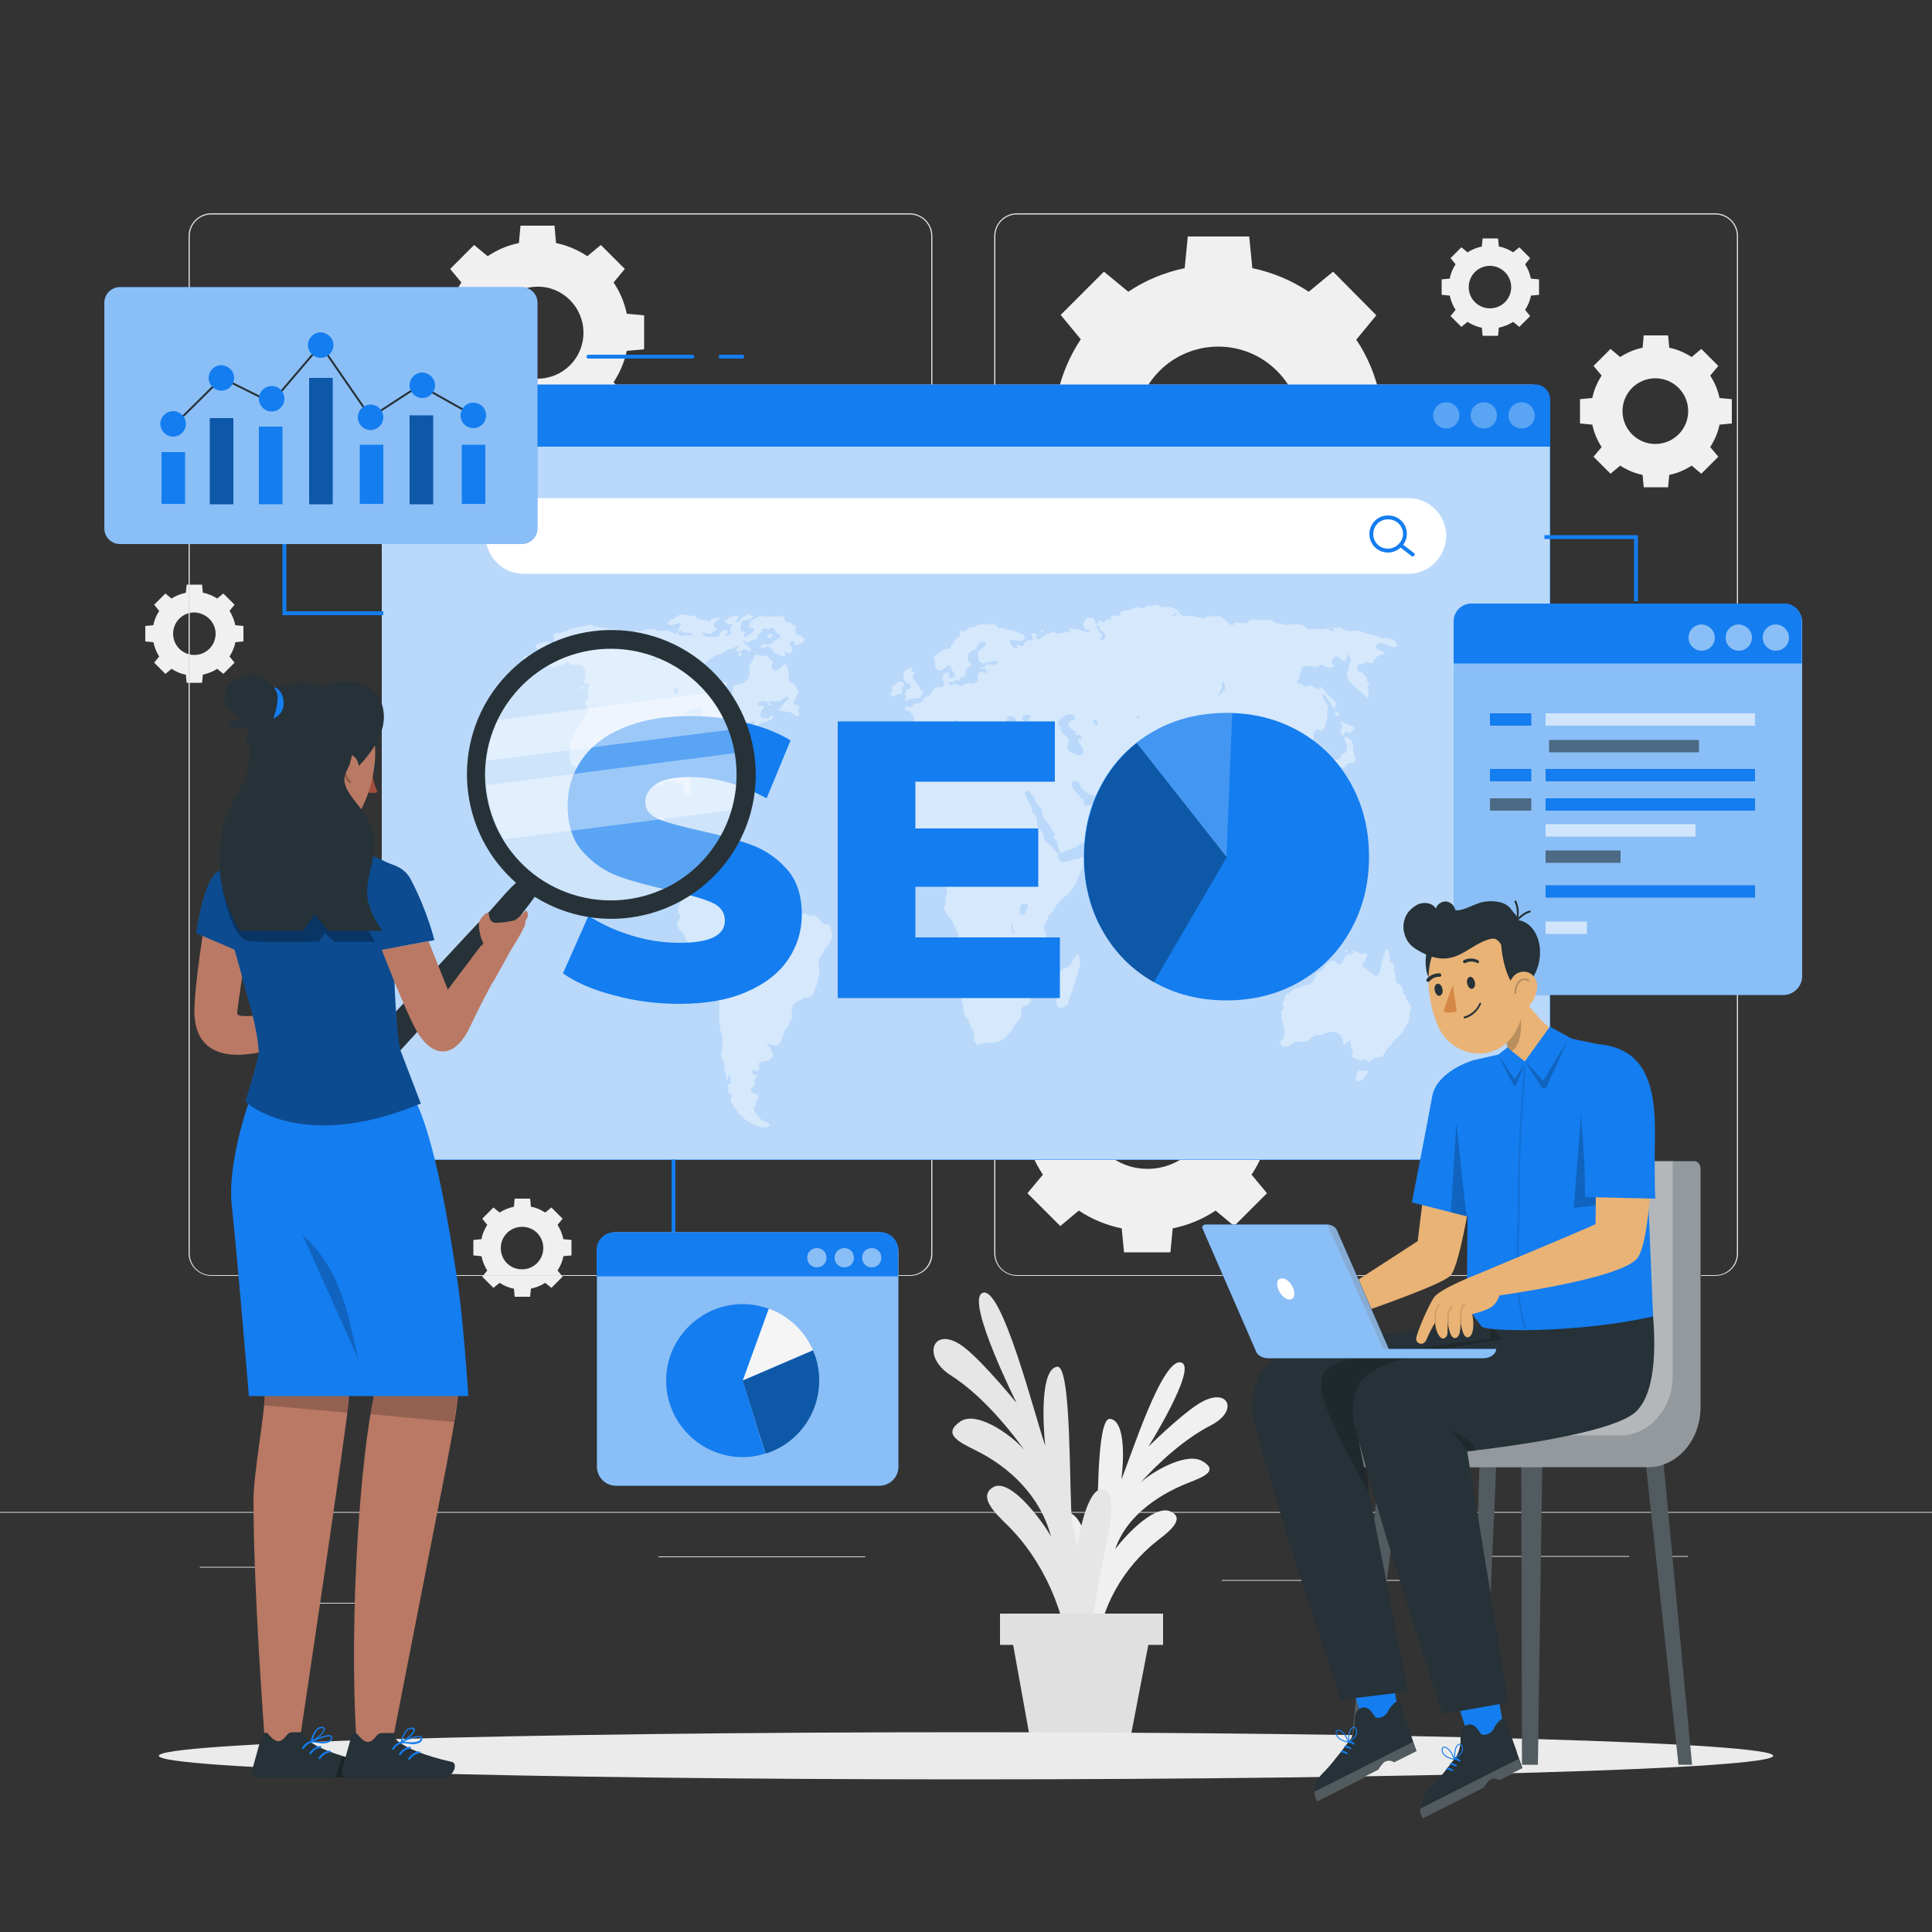 <?xml version="1.0" encoding="utf-8"?>
<!-- Generator: Adobe Illustrator 27.5.0, SVG Export Plug-In . SVG Version: 6.00 Build 0)  -->
<svg version="1.1" xmlns="http://www.w3.org/2000/svg" xmlns:xlink="http://www.w3.org/1999/xlink" x="0px" y="0px"
	 viewBox="0 0 500 500" style="enable-background:new 0 0 500 500;" xml:space="preserve">
<rect x="0" y="0" width="500" height="500" fill="#333333" stroke="none"/>
<style type="text/css">
	.st0{fill:#F0F0F0;}
	.st1{fill:#E0E0E0;}
	.st2{fill:#E6E6E6;}
	.st3{display:none;}
	.st4{display:inline;}
	.st5{fill:#407BFF;}
	.st6{opacity:0.9;fill:#FFFFFF;}
	.st7{fill:#EBEBEB;}
	.st8{fill:#147DEF;}
	.st9{opacity:0.7;fill:#FFFFFF;}
	.st10{opacity:0.3;fill:#FFFFFF;}
	.st11{fill:none;stroke:#147DEF;stroke-linecap:round;stroke-linejoin:round;stroke-miterlimit:10;}
	.st12{fill:#FFFFFF;}
	.st13{fill:none;stroke:#147DEF;stroke-miterlimit:10;}
	.st14{opacity:0.4;}
	.st15{opacity:0.3;}
	.st16{opacity:0.2;fill:#FFFFFF;}
	.st17{opacity:0.5;fill:#FFFFFF;}
	.st18{fill:none;stroke:#263238;stroke-width:0.5;stroke-miterlimit:10;}
	.st19{opacity:0.6;fill:#FFFFFF;}
	.st20{opacity:0.6;fill:#263238;}
	.st21{fill:#F5F5F5;}
	.st22{fill:#263238;}
	.st23{opacity:0.2;fill:#FFFFFF;enable-background:new    ;}
	.st24{fill:none;stroke:#147DEF;stroke-width:0.25;stroke-miterlimit:10;}
	.st25{opacity:0.2;enable-background:new    ;}
	.st26{fill:#E9B376;}
	.st27{fill:none;stroke:#000000;stroke-width:0;stroke-linecap:round;stroke-linejoin:round;}
	.st28{fill:#D58745;}
	.st29{fill:none;stroke:#263238;stroke-width:0.5;stroke-linecap:round;stroke-linejoin:round;stroke-miterlimit:10;}
	.st30{opacity:0.2;fill:none;stroke:#000000;stroke-width:0.5;stroke-linecap:round;stroke-linejoin:round;stroke-miterlimit:10;}
	.st31{opacity:0.1;fill:none;stroke:#000000;stroke-width:0.5;stroke-linecap:round;stroke-linejoin:round;stroke-miterlimit:10;}
	.st32{fill:#B97964;}
	.st33{fill:#A24E3F;}
	.st34{opacity:0.3;fill:none;stroke:#000000;stroke-width:0.5;stroke-linecap:round;stroke-linejoin:round;stroke-miterlimit:10;}
	.st35{fill:none;stroke:#147DEF;stroke-width:0.5;stroke-linecap:round;stroke-linejoin:round;stroke-miterlimit:10;}
	.st36{opacity:0.4;enable-background:new    ;}
	.st37{opacity:0.3;fill:#FFFFFF;enable-background:new    ;}
	.st38{opacity:0.4;fill:#FFFFFF;enable-background:new    ;}
</style>
<g id="Background_complete">
	<path class="st0" d="M328.5,279.7c-0.8-4-2.4-7.8-4.6-11.1l4-4.8l-8.5-8.5l-4.8,4c-3.3-2.2-7.1-3.8-11.1-4.6l-0.6-6.2h-12l-0.6,6.2
		c-4,0.8-7.8,2.4-11.1,4.6l-4.8-4l-8.5,8.5l4,4.8c-2.2,3.3-3.8,7.1-4.6,11.1l-6.2,0.6v12l6.2,0.6c0.8,4,2.4,7.8,4.6,11.1l-4,4.8
		l8.5,8.5l4.8-4c3.3,2.2,7.1,3.8,11.1,4.6l0.6,6.2h12l0.6-6.2c4-0.8,7.8-2.4,11.1-4.6l4.8,4l8.5-8.5l-4-4.8
		c2.2-3.3,3.8-7.1,4.6-11.1l6.2-0.6v-12L328.5,279.7z M313.2,286.3c0,9-7.3,16.2-16.2,16.2c-9,0-16.2-7.3-16.2-16.2
		c0-9,7.3-16.2,16.2-16.2C305.9,270.1,313.2,277.3,313.2,286.3z"/>
	<path class="st0" d="M357.1,102.5c-1.1-5.3-3.2-10.3-6.1-14.6l5.2-6.3L345,70.3l-6.3,5.2c-4.4-2.9-9.3-5-14.6-6.1l-0.8-8.2h-15.9
		l-0.8,8.2c-5.3,1.1-10.3,3.2-14.6,6.1l-6.3-5.2l-11.2,11.2l5.2,6.3c-2.9,4.4-5,9.3-6.1,14.6l-8.2,0.8v15.9l8.2,0.8
		c1.1,5.3,3.2,10.3,6.1,14.6l-5.2,6.3l11.2,11.2l6.3-5.2c4.4,2.9,9.3,5,14.6,6.1l0.8,8.2h15.9l0.8-8.2c5.3-1.1,10.3-3.2,14.6-6.1
		l6.3,5.2l11.2-11.2l-5.2-6.3c2.9-4.4,5-9.3,6.1-14.6l8.2-0.8v-15.9L357.1,102.5z M336.8,111.2c0,11.9-9.6,21.5-21.5,21.5
		c-11.9,0-21.5-9.6-21.5-21.5c0-11.9,9.6-21.5,21.5-21.5C327.2,89.7,336.8,99.4,336.8,111.2z"/>
	<path class="st0" d="M162.2,81.2c-0.6-3-1.8-5.7-3.4-8.1l2.9-3.5l-6.2-6.2l-3.5,2.9c-2.4-1.6-5.2-2.8-8.1-3.4l-0.4-4.5h-8.8
		l-0.4,4.5c-3,0.6-5.7,1.8-8.1,3.4l-3.5-2.9l-6.2,6.2l2.9,3.5c-1.6,2.4-2.8,5.2-3.4,8.1l-4.5,0.4v8.8l4.5,0.4c0.6,3,1.8,5.7,3.4,8.1
		l-2.9,3.5l6.2,6.2l3.5-2.9c2.4,1.6,5.2,2.8,8.1,3.4l0.4,4.5h8.8l0.4-4.5c3-0.6,5.7-1.8,8.1-3.4l3.5,2.9l6.2-6.2l-2.9-3.5
		c1.6-2.4,2.8-5.2,3.4-8.1l4.5-0.4v-8.8L162.2,81.2z M151,86.1c0,6.6-5.3,11.9-11.9,11.9c-6.6,0-11.9-5.3-11.9-11.9
		c0-6.6,5.3-11.9,11.9-11.9C145.6,74.1,151,79.5,151,86.1z"/>
	<path class="st0" d="M145.8,320.7c-0.3-1.4-0.8-2.6-1.5-3.7l1.3-1.6l-2.9-2.9l-1.6,1.3c-1.1-0.7-2.4-1.3-3.7-1.5l-0.2-2.1h-4
		l-0.2,2.1c-1.4,0.3-2.6,0.8-3.7,1.5l-1.6-1.3l-2.9,2.9l1.3,1.6c-0.7,1.1-1.3,2.4-1.5,3.7l-2.1,0.2v4l2.1,0.2
		c0.3,1.4,0.8,2.6,1.5,3.7l-1.3,1.6l2.9,2.9l1.6-1.3c1.1,0.7,2.4,1.3,3.7,1.5l0.2,2.1h4l0.2-2.1c1.4-0.3,2.6-0.8,3.7-1.5l1.6,1.3
		l2.9-2.9l-1.3-1.6c0.7-1.1,1.3-2.4,1.5-3.7l2.1-0.2v-4L145.8,320.7z M140.6,323c0,3-2.4,5.5-5.5,5.5s-5.5-2.4-5.5-5.5
		c0-3,2.4-5.5,5.5-5.5S140.6,319.9,140.6,323z"/>
	<path class="st0" d="M60.9,161.8c-0.3-1.4-0.8-2.6-1.5-3.7l1.3-1.6l-2.9-2.9l-1.6,1.3c-1.1-0.7-2.4-1.3-3.7-1.5l-0.2-2.1h-4
		l-0.2,2.1c-1.4,0.3-2.6,0.8-3.7,1.5l-1.6-1.3l-2.9,2.9l1.3,1.6c-0.7,1.1-1.3,2.4-1.5,3.7l-2.1,0.2v4l2.1,0.2
		c0.3,1.4,0.8,2.6,1.5,3.7l-1.3,1.6l2.9,2.9l1.6-1.3c1.1,0.7,2.4,1.3,3.7,1.5l0.2,2.1h4l0.2-2.1c1.4-0.3,2.6-0.8,3.7-1.5l1.6,1.3
		l2.9-2.9l-1.3-1.6c0.7-1.1,1.3-2.4,1.5-3.7L63,166v-4L60.9,161.8z M55.8,164c0,3-2.4,5.5-5.5,5.5c-3,0-5.5-2.4-5.5-5.5
		c0-3,2.4-5.5,5.5-5.5C53.3,158.6,55.8,161,55.8,164z"/>
	<path class="st0" d="M445,103c-0.4-2.1-1.3-4.1-2.4-5.8l2.1-2.5l-4.4-4.4l-2.5,2.1c-1.7-1.1-3.7-2-5.8-2.4l-0.3-3.2h-6.3l-0.3,3.2
		c-2.1,0.4-4.1,1.3-5.8,2.4l-2.5-2.1l-4.4,4.4l2.1,2.5c-1.1,1.7-2,3.7-2.4,5.8l-3.2,0.3v6.3l3.2,0.3c0.4,2.1,1.3,4.1,2.4,5.8
		l-2.1,2.5l4.4,4.4l2.5-2.1c1.7,1.1,3.7,2,5.8,2.4l0.3,3.2h6.3l0.3-3.2c2.1-0.4,4.1-1.3,5.8-2.4l2.5,2.1l4.4-4.4l-2.1-2.5
		c1.1-1.7,2-3.7,2.4-5.8l3.2-0.3v-6.3L445,103z M436.9,106.4c0,4.7-3.8,8.5-8.5,8.5c-4.7,0-8.5-3.8-8.5-8.5c0-4.7,3.8-8.5,8.5-8.5
		C433.1,97.9,436.9,101.7,436.9,106.4z"/>
	<path class="st0" d="M396.2,72.1c-0.3-1.4-0.8-2.6-1.5-3.7l1.3-1.6l-2.8-2.8l-1.6,1.3c-1.1-0.7-2.4-1.3-3.7-1.5l-0.2-2.1h-4
		l-0.2,2.1c-1.4,0.3-2.6,0.8-3.7,1.5l-1.6-1.3l-2.8,2.8l1.3,1.6c-0.7,1.1-1.3,2.4-1.5,3.7l-2.1,0.2v4l2.1,0.2
		c0.3,1.4,0.8,2.6,1.5,3.7l-1.3,1.6l2.8,2.8l1.6-1.3c1.1,0.7,2.4,1.3,3.7,1.5l0.2,2.1h4l0.2-2.1c1.4-0.3,2.6-0.8,3.7-1.5l1.6,1.3
		l2.8-2.8l-1.3-1.6c0.7-1.1,1.3-2.4,1.5-3.7l2.1-0.2v-4L396.2,72.1z M391.1,74.3c0,3-2.4,5.5-5.5,5.5c-3,0-5.5-2.4-5.5-5.5
		c0-3,2.4-5.5,5.5-5.5C388.6,68.8,391.1,71.3,391.1,74.3z"/>
	<g>
		<g>
			<g>
				<g>
					<g>
						<path class="st1" d="M443.9,330.2H263.2c-3.2,0-5.9-2.6-5.9-5.9V61.1c0-3.2,2.6-5.9,5.9-5.9h180.7c3.2,0,5.9,2.6,5.9,5.9
							v263.3C449.8,327.6,447.2,330.2,443.9,330.2z M263.2,55.5c-3.1,0-5.6,2.5-5.6,5.6v263.3c0,3.1,2.5,5.6,5.6,5.6h180.7
							c3.1,0,5.6-2.5,5.6-5.6V61.1c0-3.1-2.5-5.6-5.6-5.6H263.2z"/>
					</g>
				</g>
				<g>
					<g>
						<path class="st1" d="M235.5,330.2H54.7c-3.2,0-5.9-2.6-5.9-5.9V61.1c0-3.2,2.6-5.9,5.9-5.9h180.7c3.2,0,5.9,2.6,5.9,5.9v263.3
							C241.4,327.6,238.7,330.2,235.5,330.2z M54.7,55.5c-3.1,0-5.6,2.5-5.6,5.6v263.3c0,3.1,2.5,5.6,5.6,5.6h180.7
							c3.1,0,5.6-2.5,5.6-5.6V61.1c0-3.1-2.5-5.6-5.6-5.6H54.7z"/>
					</g>
				</g>
			</g>
			<g>
				<g>
					<rect x="0" y="391.3" class="st1" width="500" height="0.2"/>
				</g>
			</g>
		</g>
		<g>
			<rect x="51.7" y="405.5" class="st1" width="16.1" height="0.2"/>
			<rect x="170.4" y="402.8" class="st1" width="53.5" height="0.2"/>
			<rect x="68.7" y="414.8" class="st1" width="36.2" height="0.2"/>
			<rect x="378.4" y="402.7" class="st1" width="43.2" height="0.2"/>
			<rect x="430.5" y="402.7" class="st1" width="6.3" height="0.2"/>
			<rect x="316.2" y="408.9" class="st1" width="53.9" height="0.2"/>
		</g>
	</g>
	<g id="freepik--Plant--inject-111_00000104675111738361373480000003895964760717645728_">
		<path class="st0" d="M283.9,426.9c0.8-10.5,6.6-21.2,15.9-28.4c2.3-1.8,7.2-5.4,3.2-7.3c-4.5-2.2-13.2,7.9-14.4,9.8
			c2.6-8,10.3-13.8,18.8-17.2c4.2-1.6,8.1-3.2,3.7-5.7s-14.1,3.5-16.3,6c5.3-5.9,11.9-11.8,18.7-15.3c7.5-3.9,4.1-10.4-3.6-5.3
			c-4.8,3.1-12.7,10.9-12.7,10.9s12.4-19.9,8.7-21.7c-4.9-2.3-13.4,24.8-15.7,30.2c0.6-4.4,1.2-15.2-2.9-15.7
			c-3.8-0.4-2.9,26.3-3.7,31.1c-0.6,2.1-0.8,3.1-1.2,5.2c-0.4-3.6-2.9-13-6.7-11.9c-3.2,0.9-1.2,7.9-0.4,11.3c2,8.1,4,15.9,4,24.2
			L283.9,426.9z"/>
		<g>
			<path class="st2" d="M277,431.5c-0.9-13.8-6.9-27.7-16.6-37.1c-2.4-2.4-7.5-7-3.4-9.5c4.7-2.8,13.8,10.3,15,12.8
				c-2.7-10.5-10.8-18.1-19.6-22.4c-4.4-2.2-8.5-4.2-3.9-7.4c4.6-3.2,14.7,4.6,17,7.9c-5.5-7.7-12.4-15.4-19.5-19.9
				c-7.9-5.1-4.3-13.5,3.8-7c5.1,4.1,13.3,14.2,13.3,14.2s-13-26-9-28.4c5-3.1,13.9,32.5,16.4,39.4c-0.6-5.8-1.3-19.8,3.1-20.4
				c3.9-0.5,3,34.4,3.9,40.5c0.6,2.7,0.9,4,1.3,6.8c0.4-4.6,3-16.9,7-15.5c3.3,1.2,1.3,10.4,0.4,14.7c-2.1,10.5-4.2,20.8-4.2,31.6
				L277,431.5z"/>
		</g>
		<polygon class="st1" points="262,424.6 266.4,449 292.7,449 297.4,424.6 		"/>
		<rect x="258.8" y="417.6" class="st1" width="42.2" height="8.1"/>
	</g>
</g>
<g id="Background_simple" class="st3">
	<g class="st4">
		<path class="st5" d="M234.7,66.1c-19.8-0.7-40.1,3.5-59.8,13.4c-23.2,11.7-49.3,32.5-52.5,67.9c-6,65.3,43.9,79.7,22.8,119.2
			c-23.9,44.6-31.1,102.5,15.8,131.6c89.1,55.1,251.8-86.7,244-190.3C400,143.3,339.7,69.8,234.7,66.1z"/>
		<path class="st6" d="M234.7,66.1c-19.8-0.7-40.1,3.5-59.8,13.4c-23.2,11.7-49.3,32.5-52.5,67.9c-6,65.3,43.9,79.7,22.8,119.2
			c-23.9,44.6-31.1,102.5,15.8,131.6c89.1,55.1,251.8-86.7,244-190.3C400,143.3,339.7,69.8,234.7,66.1z"/>
	</g>
</g>
<g id="Shadow">
	<g>
		<g>
			<path class="st7" d="M458.9,454.4c0,3.4-93.5,6.1-208.9,6.1s-208.9-2.7-208.9-6.1c0-3.4,93.5-6.1,208.9-6.1
				S458.9,451,458.9,454.4z"/>
		</g>
	</g>
</g>
<g id="Screen">
	<g>
		<g>
			<path class="st8" d="M98.8,105.7v184.7c0,5.4,4.4,9.8,9.8,9.8h288.9c2,0,3.7-1.7,3.7-3.7v-192c0-2.7-2.2-4.9-4.9-4.9H105
				C101.6,99.5,98.8,102.3,98.8,105.7z"/>
			<path class="st9" d="M98.8,105.7v184.7c0,5.4,4.4,9.8,10.9,9.7h288.9c0.9,0,2.5-1.6,2.5-3.7v-192c0-2.7-2.2-4.9-4.9-4.9H105
				C101.6,99.5,98.8,102.3,98.8,105.7z"/>
			<path class="st8" d="M401.2,115.6H98.8v-11.2c0-2.7,2.2-4.9,4.9-4.9h293.6c2.1,0,3.9,1.7,3.9,3.9V115.6z"/>
			<path class="st10" d="M397.2,107.5c0,1.9-1.5,3.4-3.4,3.4c-1.9,0-3.4-1.5-3.4-3.4c0-1.9,1.5-3.4,3.4-3.4
				C395.6,104.1,397.2,105.6,397.2,107.5z"/>
			<path class="st10" d="M387.4,107.5c0,1.9-1.5,3.4-3.4,3.4s-3.4-1.5-3.4-3.4c0-1.9,1.5-3.4,3.4-3.4S387.4,105.6,387.4,107.5z"/>
			<circle class="st10" cx="374.3" cy="107.5" r="3.4"/>
			<g>
				<path class="st11" d="M152.3,92.3c9,0,17.9,0,26.9,0"/>
				<path class="st11" d="M186.5,92.3c1.9,0,3.7,0,5.6,0"/>
			</g>
		</g>
		<g>
			<path class="st12" d="M364.5,148.5h-229c-5.4,0-9.8-4.4-9.8-9.8l0,0c0-5.4,4.4-9.8,9.8-9.8h229c5.4,0,9.8,4.4,9.8,9.8l0,0
				C374.2,144.1,369.9,148.5,364.5,148.5z"/>
			<g>
				<path class="st13" d="M363.6,138.2c0,0.9-0.3,1.7-0.8,2.4c-0.8,1.1-2.1,1.9-3.6,1.9c-2.4,0-4.3-1.9-4.3-4.3s1.9-4.3,4.3-4.3
					C361.7,133.9,363.6,135.8,363.6,138.2z"/>
				<line class="st11" x1="365.6" y1="143.5" x2="362.6" y2="141.2"/>
			</g>
		</g>
		<g class="st14">
			<g>
				<g>
					<g>
						<path class="st12" d="M354,277.2c-0.1,0.7-0.6,1.5-1.2,2c-0.4,0.4-1.8,1.1-1.9,0.1c0-0.3,0.3-1.6,0.4-1.9
							c0.3-0.8,0.7-0.3,1.2-0.2C353.1,277.3,353.6,276.8,354,277.2z"/>
					</g>
				</g>
			</g>
			<g>
				<g>
					<g>
						<path class="st12" d="M350.4,194.8c0.2,0.7,0.3,1.3,0.5,2c-0.5,0.8-1.5,0.5-2.3,0.9c-0.4,0.2-0.5,0.9-0.8,1
							c-0.3,0.1-0.5-0.3-0.8-0.3c-0.7,0-1,1.4-1.8,1c-0.5,0.3,0,1.6-0.6,1.8c-0.4,0.1-0.6-0.6-0.9-1c-0.3-0.5-0.7-0.7-0.8-1.1
							c0-0.4,0.7-1.1,0.9-1.4c0.3-0.3,0.8-1,1.1-1.1c0.6-0.2,1.3,0.1,1.7-0.2c0.4-0.2,0.4-1,0.7-1.2c0.2-0.2,0.4-0.1,0.6-0.2
							c0.4-0.3,0.9-1.3,0.7-2.3c-0.2-0.6-1-1.3-0.5-2.1c0.8,0.1,1.9,1.1,2.1,2.1c0.1,0.4-0.1,0.8-0.1,1.2
							C350.1,194.3,350.3,194.5,350.4,194.8z"/>
					</g>
				</g>
			</g>
			<g>
				<g>
					<g>
						<path class="st12" d="M350.6,188.6c-0.1,0.3-0.3,0.2-0.5,0.4c-0.2,0.2-0.4,0.7-0.7,0.7c-0.4,0.1-0.8-0.4-1.2-0.3
							c-0.4,0.1-0.2,0.5-0.3,1c-0.4-0.1-1-0.6-1-1.1c0-0.3,0.3-0.5,0.4-0.9c0.1-0.6-0.2-1-0.4-1.6c0-0.1,0-0.1,0-0.2
							c0.5-0.1,1.4,0.9,2.4,1.1C350,187.9,350.5,187.9,350.6,188.6z"/>
					</g>
				</g>
			</g>
			<g>
				<g>
					<g>
						<path class="st12" d="M348.8,246.1c0,0.5-0.6,0.4-0.7,0.1C348.1,245.9,348.7,245.8,348.8,246.1z"/>
					</g>
				</g>
			</g>
			<g>
				<g>
					<g>
						<path class="st12" d="M345.5,183.9c0.5,0.3,1.6,1,0.8,1.6C345.8,185.3,345.3,184.5,345.5,183.9z"/>
					</g>
				</g>
			</g>
			<g>
				<g>
					<g>
						<path class="st12" d="M343.3,243.6c0.5-0.4,1.1-1.1,2.1-0.7c-0.2,0.7-0.9,0.7-1.4,1c-0.5,0.3-0.8,0.9-1.4,1
							c0-0.1-0.1-0.2-0.2-0.2C342.4,244,343,243.9,343.3,243.6z"/>
					</g>
				</g>
			</g>
			<g>
				<g>
					<g>
						<path class="st12" d="M342.1,233c0.6,0,1.1-0.2,1.5,0.1c-0.1,1.4-1.9,0.3-3.1,0.6c-0.3,0-0.3,0.3-0.6,0.2c0-0.5,0.4-1,0.9-1
							C341,232.7,341.6,233,342.1,233z"/>
					</g>
				</g>
			</g>
			<g>
				<g>
					<g>
						<path class="st12" d="M342.5,234.7c0.1,0.8-0.8,0.9-1.1,1.5c0.4,0.7,0.5,1.7,1,2.4c0,0.4,0.1,1-0.1,1.2
							c-0.9,0.2-1.5-1.8-1.8-2.5c-0.7,0.2-0.1,3-1,2.6c-0.5-0.2,0-1-0.1-1.6c-0.1-0.5-0.5-0.7-0.6-1.1c0-0.3,0.3-0.7,0.4-1.1
							c0.1-0.5,0.1-1.5,0.6-1.5c0.3,0,0.6,0.6,0.8,0.7C341.1,235.4,341.7,234.6,342.5,234.7z"/>
					</g>
				</g>
			</g>
			<g>
				<g>
					<g>
						<path class="st12" d="M340.8,243.2c-0.2,0.4-1.1,0.2-1.2-0.2C339.7,242.6,340.7,242.7,340.8,243.2z"/>
					</g>
				</g>
			</g>
			<g>
				<g>
					<g>
						<path class="st12" d="M339.9,244.5c-0.1,0.1-0.1,0.2-0.2,0.2c-0.4-0.1-0.7-0.2-0.8-0.7C339.1,243.6,339.9,244,339.9,244.5z"/>
					</g>
				</g>
			</g>
			<g>
				<g>
					<g>
						<path class="st12" d="M338.6,243.1c-0.2,0.4-1.1,0-1.4,0.4c-0.5,0-1,0-1.1-0.5c0.1-0.4,0.6-0.1,0.9-0.2
							C337.7,242.8,338.5,242.3,338.6,243.1z"/>
					</g>
				</g>
			</g>
			<g>
				<g>
					<g>
						<path class="st12" d="M332,264.8c0-0.5-0.3-0.9-0.3-1.5c0-0.2,0-0.4,0-0.7c0-0.4-0.2-0.6-0.1-0.8c0.1-0.4,0.4-0.4,0.5-0.7
							c0.1-0.5-0.2-0.6-0.2-1.2c0-0.4,0.3-0.7,0.5-1.2c0.1-0.3,0.1-0.8,0.2-1c0.1-0.2,0.6-0.4,0.8-0.6c0.7-0.4,1.3-1.2,2-1.4
							c0.2,0,0.4,0,0.6,0c0.4-0.1,1-0.5,1.6-0.7c0.6-0.2,1.1-0.1,1.5-0.4c0.5-0.3,1.1-1.2,1.3-1.7c0.2-0.6,0.2-1.1,0.6-1.4
							c0.2-0.1,0.4,0,0.6-0.1c0.2-0.1,0.7-0.3,0.8-0.5c0.3-0.4,0.4-0.9,0.8-1.3c0.3-0.3,0.7-0.6,1.1-0.8c0.2-0.1,0.6-0.2,0.8-0.2
							c0.7,0.1,1,1.2,1.7,1c0.3-0.1,0.5-0.7,0.8-1.1c0.3-0.6,0.6-1.4,1.2-1.5c0.5-0.1,1,0.2,1.3-0.3c0.1-0.4-0.2-0.6,0-0.8
							c0.5,0,1.5,0.9,2.3,1c0.4,0,1.3-0.6,1.4,0.2c0,0.4-0.3,0.7-0.4,1c-0.1,0.3,0.1,0.4,0,0.7c-0.4,0.2-0.8,0.3-0.8,0.8
							c0,0.6,0.8,0.9,1.2,1.3c0.3,0.2,0.6,0.6,0.8,0.7c0.1,0.1,0.4,0.2,0.5,0.2c0.3,0.2,0.5,0.8,0.9,0.8c0.5,0,1-0.7,1.2-1.4
							c0.3-0.8,0.3-1.8,0.5-2.7c0-0.3,0.2-0.6,0.3-0.8c0.2-0.8,0.4-1.8,1-2.1c0.6,0.7,0.8,2.1,0.7,3.3c0.4,0.3,1,0.2,1.1,1
							c0,0.3-0.1,0.6-0.1,0.9c0,0.5,0.3,0.9,0.4,1.3c0.1,0.8-0.1,1.4,0.2,1.9c0.4,0.7,1.1,0.7,1.6,1.4c0,0.5,0.1,0.7,0.2,1
							c0,0.2,0,0.5,0,0.6c0.2,0.4,0.6,0.4,0.7,0.7c0.1,0.2,0.1,0.5,0.1,0.7c0.1,0.4,0.4,0.7,0.7,1.1c0.2,0.4,0.6,0.8,0.6,1.1
							c0.1,0.6-0.2,1-0.3,1.4c-0.1,0.6,0,1.3-0.2,1.9c-0.2,0.7-0.8,1.4-1.2,2.2c-0.3,0.7-0.8,1.5-1.3,2c-0.3,0.3-0.7,0.5-0.9,0.7
							c-0.5,0.4-0.8,1-1.2,1.5c-0.4,0.5-0.9,1-1.3,1.4c-0.5,0.7-0.7,1.8-1.6,1.9c-0.5,0.1-0.9,0-1.4,0.2c-0.7,0.3-1.2,0.9-1.5,1
							c-0.4,0-0.7-0.5-1-0.6c-0.4-0.1-0.7,0.3-1.2,0.3c-0.2,0-0.3-0.2-0.7-0.3c-0.7-0.3-1.4-0.2-1.5-1.1c-0.1-0.5,0.3-0.7,0.2-1.1
							c0-0.4-0.4-0.5-0.5-0.9c0.1-0.4,0.1-0.9-0.2-1.1c0-0.4,0.1-0.6,0.2-0.8c-0.3,0.1-0.6,0.2-0.9,0.5c-0.3,0.2-0.6,0.8-1,0.7
							c-0.4-0.2-0.1-0.6-0.1-1c0-0.3-0.6-1.4-0.8-1.6c-0.3-0.2-1.3-0.7-1.6-0.7c-1.5-0.3-2.4,0.7-3.5,0.8c-0.3,0-0.6-0.1-0.9,0
							c-0.9,0.2-2,1.1-2.6,1.7c-1,0.1-2-0.2-3,0.1c-1,0.4-1.6,1.4-3.1,1.1c-0.3-0.3-0.8-0.5-0.8-1c0-0.4,0.5-0.7,0.7-1
							c0.2-0.3,0.5-1.1,0.5-1.6c0-0.4-0.2-0.8-0.2-1.3C331.8,265.6,332,265.2,332,264.8z"/>
					</g>
				</g>
			</g>
			<g>
				<g>
					<g>
						<path class="st12" d="M331.2,241.2c0.3,0,0.4-0.3,0.7-0.3c0.5,0,1.1,0.5,1.7,0.4c0.1,0.2,0,0.3,0,0.6c0.6,0.4,1.5,0.3,1.7,1
							c-0.4,0.5-1,0.1-1.6,0.1c-0.5-0.1-1,0-1.5-0.1c-0.7-0.1-1.3-0.5-1.9-0.6c-0.4-0.1-0.8,0.1-1.1,0c-0.4-0.1-2-0.8-2-1.3
							c0-0.5,0.7-0.7,1.4-0.6C329.5,240.5,330.1,241.4,331.2,241.2z"/>
					</g>
				</g>
			</g>
			<g>
				<g>
					<g>
						<path class="st12" d="M332.5,237.3c-0.4-0.1-0.7-0.1-0.8-0.2c-0.3-0.2-0.3-0.9-0.4-1.3c-0.1-0.4-0.5-0.6-0.7-1.1
							c-0.3-0.8-0.4-2.5,0.4-2.7c0.3-0.1,0.7,0.2,0.9,0.2c0.5-0.1,0.4-0.8,0.8-1.1c0.2-0.2,0.6-0.1,0.9-0.2c0.3-0.1,0.5-0.5,0.8-0.8
							c0.2-0.3,0.4-0.8,0.6-1c0.3-0.2,0.6-0.2,0.8-0.5c0.6-0.6,0.6-1.4,1.1-2c0.4-0.6,1.1,0.6,1.1,1c0.2,0.4,0.7,0.4,0.9,0.8
							c-0.3,1-1.1,1.1-0.9,2.5c0,0.2,0.2,0.7,0.3,1c0.1,0.3,0.5,0.7,0.5,0.9c0,0.4-0.7,0.4-0.9,0.8c-0.1,0.4,0,0.4,0,1.1
							c-0.2,0.5-0.7,0.6-0.9,1.1c-0.2,0.7,0,1.5-0.4,2c-0.3,0-0.7,0.3-1,0.3c-0.4,0-0.8-0.7-1.5-0.7c-0.2,0-0.5,0.2-0.8,0.2
							C332.9,237.6,332.8,237.4,332.5,237.3z"/>
					</g>
				</g>
			</g>
			<g>
				<g>
					<g>
						<path class="st12" d="M329.4,236c1.2,0,1.2,2.2,0,2.2C328.2,238.3,328.2,236,329.4,236z"/>
					</g>
				</g>
			</g>
			<g>
				<g>
					<g>
						<path class="st12" d="M327.6,235.8c0.1,0,0.7,0.9,0.7,1.1c0,0.4-0.5,0.4-0.7,0.9c-0.2,0.8,0.1,1.7-0.3,2.2
							c-0.2,0.2-0.6,0.1-0.9,0.1c-0.9-0.7-1.5-1.6-2.3-2.5c-0.3-0.4-0.6-0.7-0.8-1c-0.2-0.5-0.3-1.1-0.6-1.6
							c-0.2-0.4-0.7-0.8-0.9-1.2c-0.2-0.4-0.2-0.9-0.4-1.3c-0.2-0.4-0.5-0.5-0.8-0.8c-0.1-0.2-0.2-0.5-0.4-0.7
							c-0.6-0.9-1.7-1.3-1.8-2.5c0.2-0.3,0.5,0.1,0.9,0.2c0.3,0.1,0.6,0,0.8,0.1c0.4,0.2,0.7,1,1.2,1.4c0.3,0.2,0.6,0.4,0.8,0.7
							c0.3,0.3,0.5,0.7,0.7,0.8c0.3,0.2,0.7,0.4,1.1,0.7c0.5,0.4,1.5,0.8,1.7,1.7c0,0.2-0.1,0.6,0,0.7c0.1,0.3,0.4,0.4,0.6,0.7
							c0.2,0.3,0.3,0.8,0.6,0.9C327.3,236.3,327.3,235.7,327.6,235.8z"/>
					</g>
				</g>
			</g>
			<g>
				<g>
					<g>
						<path class="st12" d="M305.4,223.9c0.4,0.2,1.8,2.1,1.4,3.2c-0.1,0.3-0.6,0.7-1,0.6c-0.9-0.2-0.8-2.7-0.5-3.7
							C305.3,224,305.3,223.9,305.4,223.9z"/>
					</g>
				</g>
			</g>
			<g>
				<g>
					<g>
						<path class="st12" d="M274.1,252.5c0-0.5,0.3-1.2,0.6-1.5c0.4-0.4,1-0.3,1.5-0.6c0.4-0.2,0.9-0.6,1.1-1c0.2-0.4,0.2-0.8,0.4-1
							c0.1-0.2,0.4-0.2,0.6-0.5c0.1-0.2,0.1-0.6,0.3-0.8c0.7-0.3,0.8,1.1,0.9,2.1c0,0.3,0.2,0.6,0.1,0.8c-0.1,0.5-0.5,0.5-0.6,0.9
							c0,1.2-0.4,2.3-0.8,3.3c-0.3,0.9-0.5,1.8-0.8,2.6c-0.1,0.3-0.3,0.5-0.4,0.7c-0.3,1-0.5,2.5-1.1,2.9c-0.2,0.1-1.1,0.4-1.3,0.4
							c-0.6,0-1.1-0.5-1.2-1.1c-0.1-0.3,0-0.7,0-1c-0.1-0.5-0.3-0.8-0.2-1.4c0.1-1.2,1-1.7,1.1-2.7C274.3,254,274,253.3,274.1,252.5
							z"/>
					</g>
				</g>
			</g>
			<g>
				<g>
					<g>
						<path class="st12" d="M251.3,171.9c0.1,0.9-1.2,0.8-1.4,1.6c-0.1,0.4,0.1,0.9,0.1,1.2c-0.1,0.6-0.6,0.4-1.2,0.7
							c-0.3,0.2-0.6,0.7-0.9,0.8c-0.3,0-0.5-0.2-0.7-0.2c-0.3,0.1-0.2,0.5-0.7,0.6c-0.4,0.1-1-0.4-1,0.2c0,0.4,0.6,0.6,0.9,0.5
							c0.3,0,0.5-0.3,0.8-0.3c0.6,0,0.9,0.5,1.3,0.5c0.8,0,1.6-0.9,2.5-0.8c0.4,0,0.6,0.4,0.9,0.3c0.5-0.1,0.8-0.7,1.2-0.9
							c-0.1-1,0-2.2,0.8-2.3c0.5,0,1.3,1,1.4,0c0-0.5-0.4-0.9-0.7-0.8c-0.3,0-0.6,0.6-0.8,0.1c0-0.5,0.5-0.4,0.8-0.5
							c0.2-0.1,0.3-0.4,0.6-0.5c1.1-0.5,2.7,0.5,3.1-0.7c-1-1-2.7,0.4-3.8,0.3c-0.5,0-1.1-0.5-1.3-1c0-0.2,0-0.4,0-0.7
							c0-0.4-0.2-0.7-0.2-1c0-1,2.2-1.2,2.2-2.5c-0.4-0.5-1.6-0.4-2,0.1c-0.1,0.2-0.1,0.5-0.3,0.9c-0.4,0.8-1.8,0.9-2.2,1.8
							c-0.1,0.2-0.3,0.8-0.2,1.1C250.3,171.2,251.3,171.4,251.3,171.9z M240.1,227.3c-1.4-0.2-2.7,0.4-3.7,0.9
							c-0.5,0.3-1.1,0.7-1.6,0.7c-0.4,0-0.9-0.3-1.3-0.3c-0.6-0.1-1.3,0-1.8,0.1c-0.5,0.1-1,0.6-1.5,0.6c-0.9,0.1-1.8-1-2.4-1.5
							c-0.4-0.3-0.7-0.6-1-0.9c-0.4-0.3-0.8-0.5-1.1-0.8c-0.4-0.4-0.4-1.2-0.6-1.8c-0.2-0.7-0.9-1.2-1.5-1.8
							c-0.4-0.5-1.3-1.2-1.4-1.8c-0.1-0.3,0.1-0.7,0.1-1c0-0.5-0.3-0.8-0.3-1.1c0-0.5,0.5-0.9,0.6-1.3c0.1-0.2,0-0.5,0.1-0.8
							c0.1-0.6,0.4-0.9,0.4-1.8c0-0.3-0.3-0.6-0.3-1.1c0-0.3,0.2-0.5,0.1-0.7c0-0.5-0.6-0.6-0.6-1.1c-0.1-0.6,0.5-1,0.8-1.7
							c0.1-0.3,0.2-0.7,0.3-1c0.3-0.5,0.7-0.7,0.9-1.2c0.1-0.4,0.2-0.9,0.3-1.1c0.2-0.3,0.5-0.5,0.8-1c0.3-0.4,0.4-0.8,0.6-1
							c0.2-0.2,0.6-0.3,0.8-0.4c0.9-0.5,1.5-1.1,1.9-2.1c-0.1-0.9,0.1-1.3,0.4-1.9c0.3-0.6,0.5-1.1,1-1.5c0.6-0.4,1.1-0.4,1.6-1.2
							c0.2-0.4,0.5-1,0.5-1.4c0-0.6-0.5-1.3-0.9-1.4c-0.4-0.1-1.1,0.4-1.3-0.2c-0.1-0.2,0-0.6,0-0.8c-0.1-0.4-0.3-0.6-0.3-0.9
							c0-0.5,0.4-1.1,0.6-1.7c0.2-0.8,0-1.5,0-2.4c0.7-1.2,2.1-0.6,3.6-0.5c0.2,0,0.5-0.1,0.7-0.1c0.9,0,1.5,0.3,1.8-0.6
							c0.1-0.3,0.2-1.6,0.1-1.9c-0.1-0.4-0.7-1.4-1-1.6c-0.5-0.4-1.1-0.2-1.4-0.8c0.2-1.1,1.3-0.2,1.9-0.5c0.3-0.1,0.3-0.8,0.6-0.9
							c0.2-0.1,0.4,0.2,0.7,0.2c0.2,0,1.1-0.5,1.3-0.7c0.3-0.2,0.4-0.8,0.7-1c0.2-0.1,0.4-0.1,0.6-0.2c0.4-0.2,0.9-0.6,1.2-1
							c0.4-0.6,0.6-1.3,1-1.4c0.6-0.1,2.1,0.2,2.2-0.7c0.1-0.8-0.6-1.4-0.3-2.3c0.2-0.7,0.7-0.6,1.4-1c0.3,0.3,0.2,1.1,0.3,1.6
							c0.4,0,1.3-0.2,1.4-0.6c0.1-0.6-0.6-1.2-0.8-1.5c-0.2-0.4-0.2-1.1-0.6-1.1c-0.7-0.2-1.4,1.2-2.3,1.2c-0.6,0-1.2-0.5-1.4-1.1
							c-0.1-0.3,0-0.6,0-0.9c-0.1-0.5-0.3-0.9-0.2-1.6c0.4-0.7,1.2-0.9,1.8-1.2c0.2-0.1,0.4-0.5,0.7-0.6c0.4-0.2,1,0,1.5-0.3
							c0.3-0.2,0.2-0.5,0.4-0.8c0.1-0.2,0.4-0.4,0.6-0.6c0.1-0.2,0.1-0.5,0.2-0.6c0.4-0.6,1.2-0.8,1.5-1.5c0.1-0.3-0.2-0.4-0.1-0.8
							c0.2-0.4,0.7-0.1,1.1-0.2c0.5-0.1,0.9-0.8,1.4-0.9c0.5-0.1,1.1-0.1,1.6-0.3c0.3-0.1,0.6-0.5,0.8-0.5c0.1,0,0.4,0.1,0.5,0.1
							c0.2,0,0.4-0.1,0.6-0.2c0.3,0,0.8,0.1,1.2,0.1c0.7,0,1.5-0.3,2.1,0.1c0.3,0.2,0.3,0.6,0.7,0.8c0.2,0.1,0.5,0,0.8,0
							c0.5,0.1,0.9,0.4,1.6,0.5c0.2,0,0.4,0,0.7,0c0.7,0.1,1.4,0.5,2.1,0.8c0.6,0.2,1.7,0.5,1.7,1.1c0,0.7-1,1-1.5,1
							c-0.7,0-1.7-0.5-2.5-0.2c0,1.3,1.2,2.3,2.2,2.1c0.1-0.6-0.6-0.3-0.5-0.8c0.5-0.4,1,0.3,1.7,0.2c0.3-0.1,0.2-0.5,0.3-0.8
							c0.6-0.4,1.3-1,2.1-0.6c0-0.1,0.1-0.2,0.2-0.2c0.1-0.6-0.6-0.9-0.2-1.5c0.2-0.4,1-0.3,1.2,0.1c0.1,0.4-0.2,0.3-0.2,0.7
							c0.2,0.5,0.6,0.5,0.8,0.5c0.5,0,0.6-0.5,1-0.8c0.2-0.1,0.4-0.1,0.7-0.2c0.3-0.1,0.5-0.4,0.7-0.5c0.2,0,0.4,0,0.6-0.1
							c0.3-0.1,0.6-0.3,0.8-0.3c0.3,0,0.5,0.4,0.8,0.5c0.2,0,0.4-0.1,0.7-0.2c0.2,0,0.5,0,0.7,0c0.5-0.1,0.8-0.4,1.1-0.3
							c0.3,0,0.7,0.4,0.9,0.2c0.3-0.4-0.4-0.6-0.2-1c0.7,0.1,1.5,0,2.2,0.2c1.1,0.2,2.1,0.8,3.1,0.8c-0.1-0.8-0.8-0.6-1.2-0.9
							c-0.1-0.1-0.5-0.9-0.5-1.2c0-0.1,0.5-1.2,0.7-1.4c0.4-0.5,1.8-0.5,2.2,0.2c0.3,0.4,0.2,1.1,0.6,1.1c0.3,0,0.5-1,0.9-1
							c0.3,0,0.5,0.6,0.8,0.6c0.4,0,0.7-0.9,1.2-0.9c0.3,0,0.4,0.2,0.8,0.2c0.3-0.2-0.1-0.5,0-0.8c0.5-0.5,1.7-0.1,2.4-0.4
							c0.2-0.3-0.2-0.5,0-0.7c0.6-0.5,1.6-0.5,2.5-0.7c0.6-0.1,1.2-0.6,1.6-0.7c0.5-0.1,1,0.3,1.4,0.3c0.3,0,0.6-0.1,0.8-0.2
							c0.3-0.1,0.4-0.4,0.7-0.5c0.4-0.1,0.9,0.1,1.4,0c0.5-0.1,1-0.3,1.3-0.2c0.3,0.1,0.6,0.5,0.9,0.6c1,0.2,2-0.2,2.9,0.1
							c0.2,0.1,0.3,0.3,0.5,0.3c0.6,0.3,1,0.2,1.1,1.1c0.5,0.2,0.8,0.7,1.3,0.9c0.4,0.1,0.8-0.1,1.2-0.1c0.6,0,1.3,0,1.7,0.1
							c0.3,0.1,0.5,0.3,0.8,0.3c0.2,0,0.4,0,0.7,0c0.3,0,0.6,0.2,0.8,0.2c0.5,0,0.9-0.5,1.3-0.6c0.2,0,0.5,0.1,0.7,0.1
							c0.8,0.1,1.7-0.1,2.4,0.1c0.3,0.1,0.9,0.6,1.3,0.9c0.3,0.3,0.4,0.7,0.7,0.8c0.2,0.2,0.9,0.5,1.1,0.5c0.3-0.1,0.3-0.5,0.6-0.6
							c0.9-0.3,2.6,0.4,3.3-0.1c0.3-0.2,0.2-0.5,0.5-0.7c1.4-0.1,2.8,0.1,4.1,0.1c0.5,0,0.9-0.1,1.4-0.1c0.5,0.1,0.8,0.7,1.3,0.8
							c0.3,0.1,0.9,0.1,1.3,0.2c0.3,0.1,0.6,0.3,0.8,0.3c0.5,0.1,1-0.1,1.5-0.1c1.1-0.1,2.5-0.2,3.5,0.3c0.6,0.3,0.8,0.8,1.4,0.9
							c0.9,0.1,2.2-0.1,3.1,0c0.2,0,0.4,0.1,0.6,0.1c0.3,0,0.5-0.3,0.8-0.3c0.5,0,1.2,0.9,1.9,0.7c0.3-0.2-0.2-0.6,0-0.8
							c0.3-0.3,0.6,0,1,0c0.2,0,0.5-0.1,0.7-0.1c0.5,0.1,1,0.6,1.6,0.8c0.5,0.1,1.2,0.2,1.8,0.1c0.5-0.1,0.8-0.2,1.3-0.2
							c0.2,0,0.4,0.2,0.6,0.3c0.2,0.1,0.4,0,0.6,0.1c0.2,0.1,0.3,0.2,0.5,0.3c0.9,0.3,2,0.5,3,0.8c0.5,0.2,1.1,0.6,1.6,0.6
							c0.2,0,0.4-0.1,0.7-0.1c1.4,0,3.1,0.7,3,2.3c-1.7,0.4-3.1-1.4-4.8-0.8c-0.3,0.1-0.6,0.5-0.6,0.8c0.1,1,2.1,0.9,2.3,1.9
							c-0.3,0.3-0.7,0-1,0.1c-0.4,0.1-1.1,0.6-1.4,0.9c-0.3,0.4-0.6,1.3-0.9,1.4c-0.4,0.1-1.1-0.5-1.7-0.3c-0.2,0.1-0.5,0.4-0.7,0.5
							c-0.5,0.1-1.2-0.3-1.5,0.4c0.2,0.5,0.1,1.2,0.4,1.5c0.2,0.2,0.5,0,0.8,0.2c0.3,0.1,0.5,0.6,0.8,0.9c0.2,0.2,0.5,0.2,0.6,0.5
							c0,0.4-0.1,0.5-0.1,0.7c0.1,0.5,0.7,0.6,0.7,0.9c0,0.4-0.4,0.3-0.5,0.7c0,0.3,0.3,0.3,0.3,0.7c0,0.2-0.2,0.5-0.1,0.7
							c0,0.4,0.3,0.6,0.2,1c0,0.3-0.2,0.5-0.4,0.6c-0.9-0.7-1.7-1.7-2.7-2.5c-1-0.9-2.6-2-2.7-4c0-0.3,0.5-0.5,0.6-1
							c0-0.2-0.1-0.4,0-0.7c0-0.7,0.5-1.3,0.5-1.7c0-0.4-0.7-1.2-1-1.4c-0.3,0.2,0,0.5,0,0.8c-0.1,0.3-0.4,0.8-0.7,0.8
							c-0.9,0.1-1-1.4-2.4-1c-0.4,0.1-0.9,0.8-0.8,1.6c0,0.2,0.6,0.5,0.6,0.8c0,0.3-1.3,0.4-1.6,0.4c-0.8-0.1-1.2-0.8-1.8-0.7
							c-0.3,0-0.6,0.3-0.9,0.4c-1.5,0.3-3.7-0.9-4.2,0.7c-0.1,0.2,0,0.5-0.1,0.7c-0.1,0.3-0.3,0.6-0.4,0.8c-0.1,0.2,0,0.5-0.1,0.8
							c-0.1,0.2-1,1.2-0.2,1.5c0.2,0.1,0.3-0.1,0.5-0.1c0.4,0.1,1.1,0.8,1.6,0.8c0.3,0,0.7-0.4,0.9-0.4c0.4,0,0.8,0.3,1.1,0.5
							c0.3,0.2,0.8,0.6,1,0.6c0.4,0,0.2-0.4,0.7-0.6c0.8,0.3,1.2,1.3,2,2.2c0.3,0.3,0.7,0.6,1.1,1c0.2,0.2,0.9,0.8,0.9,1.1
							c0,0.3-0.2,0.4-0.2,0.6c-0.1,0.3,0.1,0.6-0.1,0.8c-0.8-0.3-0.9-1.2-1.5-2c-0.2-0.3-0.4-0.6-0.7-1c-0.1-0.2-0.6-0.8-0.9-0.7
							c-0.6,0.3,0.3,1.3,0.5,1.6c0.3,0.5,0.7,1.2,0.8,1.7c0,0.3-0.2,1-0.2,1.5c0,0.4,0.1,0.7,0,1.1c0,0.3-0.2,0.7-0.3,1.1
							c-0.1,0.4-0.1,0.9-0.2,1.2c-0.2,0.5-0.8,1.1-1.2,1.1c-0.4,0-0.6-0.4-0.9-0.3c-0.6,0-0.7,0.7-1,1.2c0,0.6,0.2,0.7,0.1,1.1
							c-0.1,0.6-0.8,0.7-0.8,1.3c0,0.6,0.6,0.7,0.9,0.9c0.4,0.3,1.2,1.1,1.6,1.7c0.3,0.4,0.6,1.2,0.6,1.6c0,0.6-1.4,1.3-1.9,1.1
							c-0.5-0.2-0.3-0.8-0.5-1.4c-0.1-0.4-0.4-0.6-0.5-1c-0.1-0.2,0-0.5-0.1-0.7c-0.3-0.6-0.8-0.3-1.4-0.6c-0.4-0.2-0.3-0.7-0.4-1.2
							c-0.2-0.6-1.1-0.9-1.7-0.7c-0.5,0.1-0.7,0.6-1.1,0.7c-0.7-0.5,0.1-1.7-0.7-1.8c-0.6-0.1-1.1,1.1-1.5,1.5
							c-0.3,0.2-0.7,0.3-0.8,0.6c-0.1,0.6,0.5,0.5,1,0.7c0.4,0.2,0.5,0.8,0.9,0.8c0.3,0,0.6-0.4,0.9-0.5c0.6-0.1,1,0.3,1.4,0.5
							c-0.2,0.7-1.5,1.2-1.5,2.1c0,0.5,0.5,0.6,0.9,1c0.3,0.3,0.8,1.1,1.2,1.7c0.2,0.2,0.5,0.4,0.6,0.6c0.2,0.4,0.2,0.8,0.4,1.1
							c0,0.3-0.1,0.4-0.1,0.7c0.1,0.4,0.6,0.3,0.8,0.7c-0.1,1,0.2,1.9-0.4,2.3c-0.3,1.8-0.7,3.1-1.6,4.1c-0.9,0.9-2.1,1.1-3.2,1.5
							c-0.3,0.1-0.5,0.5-0.8,0.6c-0.6,0.3-1.7,0.1-1.8,1c0,0.5,0.5,0.7,0.5,1.2c0.1,0.7-0.5,1.4-0.8,1.5c-0.3,0-0.9-0.2-0.9-0.8
							c0-0.7,0.7-1,0.8-1.4c0.1-0.7-0.5-1.4-1.2-1.4c-0.6,0.1-2,1.6-2.1,2.4c0,0.6,1,1.9,1.4,2.3c1.3,1.4,2.7,2.2,2.5,5.7
							c-0.3,0.9-1.2,1.1-1.8,1.5c-0.5,0.4-0.8,1.5-1.6,1.6c-0.3-0.1-0.1-0.8-0.2-1.1c-0.1-0.4-0.8-0.6-1.2-1
							c-0.3-0.3-0.5-0.9-0.8-1.2c-0.3-0.4-0.8-0.5-1.2-0.7c-0.3-0.2-0.5-0.7-0.7-0.7c-0.4,0-0.3,0.5-0.4,1.3
							c-0.1,0.8-0.6,1.4-0.4,2.3c0.1,0.4,0.5,0.7,0.7,1.1c0.3,0.6,0.4,1.4,0.7,1.8c0.2,0.2,0.6,0.3,0.8,0.5c0.5,0.4,1.4,1.4,1.6,1.9
							c0.2,0.6,0,1.3,0.1,1.9c0.2,0.7,0.9,1.2,0.5,2c-0.5-0.1-0.8-0.5-1.2-0.7c-0.6-0.5-0.9-0.9-1.4-1.7c-0.1-0.2-0.3-0.5-0.4-0.7
							c-0.2-0.5-0.1-1.1-0.3-1.7c-0.1-0.5-0.6-1.4-1-1.8c-0.3-0.4-0.9-0.6-0.9-1.1c0-0.8,0.2-1.7,0.2-2.5c0-0.2-0.1-0.4-0.1-0.6
							c-0.1-0.4,0-1,0-1.4c-0.1-0.4-0.3-0.7-0.4-1c-0.1-0.3-0.3-0.7-0.4-1.1c-0.2-0.7-0.4-1.9-0.8-2c-0.5-0.1-0.9,1.1-1.6,1.1
							c-0.3,0-0.7-0.3-0.8-0.7c-0.1-0.3,0.1-0.7,0.1-1.1c0-0.8-0.5-1.1-0.8-1.6c-0.1-0.2-0.2-0.5-0.3-0.7c-0.2-0.3-0.6-0.5-0.9-0.8
							c-0.3-0.3-0.5-0.7-0.7-1c-0.2-0.4-0.2-1-0.5-1.1c-0.3-0.1-0.6,0.4-0.8,0.5c-0.3,0.1-1,0.3-1.3,0.3c-0.9,0.1-1.7-0.2-1.6,1.1
							c-0.1,0.6-0.7,0.6-1,0.9c-0.5,0.4-0.8,1.1-1.3,1.7c-0.2,0.3-0.6,0.5-0.8,0.7c-0.2,0.2-0.2,0.6-0.4,0.8
							c-0.5,0.6-1.3,0.6-1.6,1.4c0,0.9,0.4,1.7,0.3,2.5c0,0.4-0.3,0.8-0.3,1.2c0,0.4,0.1,0.7,0,1.1c0,0.2-0.2,0.3-0.4,0.6
							c-0.1,0.2-0.2,0.5-0.3,0.7c-0.2,0.2-0.4,0.4-0.6,0.6c-0.2,0.3-0.3,0.6-0.5,0.6c-1,0.2-1.3-2.2-1.7-3.2
							c-0.2-0.5-0.6-0.9-0.8-1.4c-0.2-0.6-0.3-1.4-0.7-2.2c-0.3-0.6-0.7-1.2-0.9-1.9c-0.2-0.5-0.3-1.2-0.5-1.8
							c-0.2-0.6-0.4-1.4-0.4-1.9c0-0.7,0.1-1.2-0.4-1.5c-0.5,0.1-0.7,0.7-1.2,0.7c-0.5,0-1.9-1-1.5-2c-0.3-0.6-1.2-0.9-1.8-1.5
							c-0.4-0.4-0.7-1.3-1.3-1.4c-0.2,0-0.4,0.1-0.6,0.1c-0.4,0-1.1,0-1.6,0c-0.6,0.1-1.3,0.2-2,0.1c-0.5-0.1-1-0.2-1.5-0.2
							c-0.6-0.1-1.4-0.2-1.7-0.6c-0.2-0.2-0.3-1-0.7-1.1c-0.4-0.1-0.7,0.3-1.1,0.4c-0.9,0.2-1.6-0.2-2.2-0.7
							c-0.4-0.3-0.8-0.5-1.1-0.7c-0.7-0.6-0.8-2.3-1.9-2.3c-0.4,0-1,0.3-1,0.8c0,0.4,0.4,1,0.5,1.3c0.5,0.9,1.5,1.2,1.8,2.4
							c0.2,0.1,0.6-0.2,0.8,0.1c0.2,0.5,0,1.5,0.4,1.7c2,0.4,2.5-0.9,3.4-1.8c0.5,0.4,0.3,0.7,0.5,1.2c0.2,0.5,0.5,0.8,0.8,1
							c0.2,0.1,0.5,0,0.9,0.2c0.2,0.1,1.2,1.2,1.2,1.5c0,0.3-0.6,1.5-0.8,1.8c-0.2,0.3-0.5,0.4-0.6,0.7c-0.1,0.2,0,0.6-0.1,0.7
							c-0.1,0.2-0.5,0.5-0.8,0.8c-0.3,0.3-0.6,0.5-0.8,0.7c-0.3,0.3-0.5,0.7-0.8,0.8c-0.6,0.3-1.2,0.2-1.7,0.6
							c-0.3,0.3-0.3,0.9-0.8,1.2c-0.4,0.3-1.2,0.3-1.8,0.7c-0.4,0.2-0.6,0.6-1,0.8c-0.1,0.1-0.3,0-0.5,0.1c-0.3,0.1-0.6,0.4-0.9,0.5
							c-0.2,0.1-0.5,0-0.7,0.1c-0.7,0.3-1.4,1.1-2.1,0.6c-0.3-1-0.4-2.2-0.8-3c-0.2-0.4-0.6-0.6-0.8-1c0-0.4,0.3-0.3,0.4-0.6
							c-0.1-0.6-0.6-0.9-0.9-1.4c-0.1-0.3-0.2-0.6-0.4-0.9c-0.6-1-1.7-1.5-1.9-2.7c-0.1-0.3,0-0.6,0-0.8c-0.1-0.4-0.3-0.9-0.6-1.2
							c-0.2-0.3-0.5-0.4-0.8-0.8c-0.1-0.2-0.2-0.6-0.3-0.8c-0.5-1.1-1.1-2-1.9-2.7c-0.4,0.1-0.8,0.1-1,0.4c0.2,0.7,0.5,1.4,0.8,2
							c0.3,0.6,0.7,1.2,0.9,1.8c0.1,0.2,0.1,0.5,0.1,0.8c0.3,0.9,1.2,1.2,1.4,2.2c0.1,0.7,0,1.2,0.1,1.9c0.2,0.7,1,1.1,1.3,1.7
							c0.3,0.5,0.3,1.3,0.5,1.8c0.3,0.7,1.1,1,1.6,1.5c0.5,0.4,0.9,1.1,1.3,1.6c0.3,0.3,0.6,0.3,0.7,0.6c0.1,0.4-0.1,0.5-0.2,0.8
							c0.4,0.5,0.7,1.3,1.3,1.4c0.2,0,0.6-0.3,0.9-0.3c0.2,0,0.4,0,0.6,0c0.3-0.1,0.5-0.3,0.8-0.4c0.5-0.1,1-0.1,1.6-0.2
							c0.6-0.1,1-0.7,1.4-0.5c0.5,0.6,0.1,1.4,0,2c0,0.2,0,0.4-0.1,0.6c-0.3,1-0.9,1.8-1.2,2.7c-0.1,0.3-0.1,0.6-0.2,0.9
							c-0.4,0.9-1.1,1.8-1.7,2.5c-0.3,0.4-0.6,0.8-0.9,1.1c-0.3,0.3-0.8,0.5-1.1,0.8c-0.8,0.7-1.5,1.6-2.1,2.5
							c-0.2,0.3-0.3,0.7-0.5,1c-0.3,0.4-0.8,0.6-1,1c-0.2,0.3-0.3,0.9-0.6,1.5c-0.3,0.6-0.8,1.1-0.7,2c0,0.3,0.3,0.6,0.4,0.9
							c0.1,0.6,0,1.1,0,1.8c0.3,0.8,0.5,1.6,0.9,2.2c0.1,1.1-0.1,2.3,0,3.2c0,0.6,0.2,1.1,0,1.6c-0.2,0.5-0.9,1.4-1.3,1.7
							c-0.4,0.3-1.1,0.4-1.6,0.9c-0.3,0.3-0.6,0.8-0.9,1.1c-0.6,0.6-1.3,1.1-1.4,1.6c0,0.3,0.2,0.8,0.3,1.1c0.2,0.8,0.4,2,0,2.9
							c-0.3,1-2.1,0.8-2.3,1.8c-0.1,0.3,0.1,0.6,0.1,0.9c0,0.3-0.3,1.3-0.5,1.6c-0.2,0.5-0.7,0.7-1,1.1c-0.4,0.5-0.6,1.2-1,1.8
							c-0.6,0.7-1.3,1.5-2,2.1c-0.6,0.5-1.8,1.1-2.7,1.2c-0.6,0-1.2-0.2-1.8-0.1c-0.2,0-0.5,0.3-0.8,0.3c-0.2,0-0.3,0-0.5,0
							c-0.3,0.1-0.6,0.3-0.8,0.3c-0.6,0-1.4-0.9-1.4-1.8c0-0.3,0.2-0.7,0.2-1c0-0.4-0.4-0.8-0.7-1.5c-0.3-0.6-0.4-1.3-0.7-1.9
							c-0.3-0.6-0.7-0.8-0.9-1.2c-0.4-0.9-0.5-1.9-0.6-2.9c0-0.3-0.2-0.7-0.3-1.1c-0.1-0.5,0.1-1.1,0-1.5c-0.1-0.3-0.4-0.7-0.6-1.1
							c-0.3-0.7-0.6-1.7-0.8-2.3c-0.3-0.5-0.8-1.1-0.8-1.7c0-0.4,0-1.2,0.1-1.6c0.1-0.4,0.3-0.7,0.4-1.1c0.1-0.3,0-0.6,0-0.9
							c0.2-1.3,1.4-1.8,1.3-3.3c-0.1-0.7-0.5-1-0.5-1.8c0-0.4,0.1-0.7,0.1-1c0-0.5-0.3-1.2-0.5-1.6c-0.5-1.2-0.8-2.4-1.5-3.3
							c-0.4-0.5-0.9-0.9-1.2-1.4c-0.3-0.4-0.6-1.1-0.6-1.4c0-0.3,0.2-0.5,0.3-0.9c0.1-0.4,0.1-1.2,0.2-1.9c0.1-0.3,0.3-1,0.3-1.5
							c0-0.5-0.6-1.4-1.1-1.5c-0.7-0.2-1.3,0.3-2.2,0.2C241.1,228.9,241.2,227.5,240.1,227.3z M266.2,247.6c0.2-0.4,0.5-1.6,0-1.9
							c0,0-0.1,0-0.1,0C265.9,246.2,265.7,247.3,266.2,247.6z M265.5,235.8c0.2-0.4,0.5-0.8,0.5-1.3c-0.1-1.1-1.8-0.6-2,0.2
							c-0.1,0.5,0.1,0.9-0.1,1.5c0.2,0.4,0.7,0.5,1.2,0.5C265.4,236.4,265.4,236.1,265.5,235.8z M262.6,241.6
							c0.2-0.4-0.3-0.7-0.4-1.1c-0.1-0.5,0.1-1.1-0.3-1.4c0,0-0.1,0-0.1,0C261.5,240,262,241.5,262.6,241.6z M294.8,185.4
							c-0.2-0.4-0.7,0.1-0.5,0.5C294.6,185.9,294.8,185.7,294.8,185.4z M283.8,187.7c0.8-0.2,0-1.6-0.6-1.5
							C282.5,186.4,283.3,187.8,283.8,187.7z M280.3,195c0.2-2-1-2.1-1.3-3.5c0.1,0,0.1-0.2,0.1-0.2c0.3-0.2,0.8,0.3,0.9-0.2
							c0-0.7-0.7-1.2-1.4-0.8c-0.2-0.2-0.2-0.6-0.3-0.9c-0.5-0.4-1.9-1.2-1.8-2c0-0.6,0.7-1,1.5-1c0.3-0.3,0.1-1.2-0.2-1.4
							c-1.2-0.3-1.9-0.1-2.6,0.6c-0.4,0.3-0.8,0.5-1,0.7c-0.2,0.2-0.4,0.7-0.4,0.9c0,0.4,0.4,0.6,0.6,1c0.1,0.2,0.1,0.5,0.1,0.7
							c0.2,0.5,0.7,0.9,1.1,1.4c0.3,0.3,1.1,1,1.1,1.4c0,0.3-0.2,0.4-0.3,0.7c-0.1,0.3-0.2,1.1-0.1,1.4c0.1,0.6,0.6,0.6,1.1,0.9
							c0.5,0.3,1,0.7,1.5,0.7C279.4,195.6,280,195.4,280.3,195z M269.2,190.9c1.3-0.3,0.7-1.6,0-2c-0.5-0.4-1.1-0.7-1.6-1.1
							c-0.3-0.2-1.6-0.7-1.6-1.2c0-0.5,0.9-0.7,0.6-1.6c-0.6-0.2-2.2,0.1-2.1,1c0.1,0.5,0.5,0.2,0.7,0.7c-0.5,0.2-1,0.7-1.5,0.6
							c-0.6-0.1-0.7-1-1-1.5c-0.4,0-0.7-0.5-1.3-0.5c-0.6,0.1-0.8,1-1.1,1.5c-0.2,0.3-0.4,0.4-0.5,0.6c0,0.1,0,0.4,0,0.6
							c-0.2,0.6-0.6,0.9-0.6,1.4c0,0.5,0.5,0.7,0.5,1.1c0,0.4-0.6,0.2-0.6,0.7c0.8,0.8,0.9-0.4,1.3-0.6c0.3-0.1,1,0.1,1.5,0
							c0.4-0.1,0.6-0.5,1-0.7c0.2-0.1,0.6-0.2,0.9-0.2c1.5-0.1,2.5,1.1,3.8,1.1C268,191,268.8,191,269.2,190.9z M266.2,197.6
							c0-0.6-0.2-1.1-0.2-1.9c-0.9-0.6-1.5,0.6-2.4,0.5c-0.5-0.1-0.9-0.8-1.5-0.7c-0.3,0.1-0.5,0.6-0.8,0.6c-0.7,0.1-1-0.6-1.7-0.3
							c-1-0.9-1.5-2.4-1.7-4.1c-0.5-0.9-1.4-0.2-1.8,0.4c-0.2,0-0.6-0.2-0.6,0.2c-0.2,1,1.2,1.2,1.2,1.9c0,0.5-0.6,0.4-0.8,0.7
							c-0.3,0.3-0.1,0.6-0.4,0.8c-0.9,0.1-1.2-0.5-1.2-1.5c-0.4-0.7-0.9-1.3-1.3-1.9c-0.1-0.2-0.3-0.6-0.4-0.9c0-0.3,0.1-0.6,0-0.9
							c-0.1-0.5-0.9-0.9-1.5-1.2c-0.6-0.3-1.3-0.6-1.6-1c-0.3-0.3-0.4-0.8-0.7-1c-0.2-0.2-0.5-0.1-0.7-0.3c-0.3-0.2-0.2-0.6-0.6-0.7
							c-0.2-0.1-0.5,0.2-0.6,0.4c-0.2,1.2,0.6,1.3,1,1.9c0.3,0.4,0.4,0.9,0.7,1.2c0.3,0.3,0.7,0.2,1,0.4c0.3,0.1,0.4,0.5,0.7,0.7
							c0.4,0.3,1.2,0.4,1.2,1c-0.3,0.2-0.9-0.3-1.1,0.2c-0.1,0.4,0.2,0.6,0.2,0.9c0,0.6-0.5,1.2-1,1.1c0-0.3,0.2-0.6,0.2-1
							c0-0.7-1.2-1.8-1.8-2.2c-0.3-0.2-0.6-0.2-0.9-0.3c-0.5-0.3-1.3-1.1-1.6-1.5c-0.3-0.5-0.6-1.5-1.4-1.5c-0.3,0-0.6,0.4-0.8,0.5
							c-0.2,0.1-0.5,0.3-0.7,0.5c-0.3,0.2-0.5,0.4-0.8,0.5c-0.6,0-1.1-0.5-1.6-0.4c-0.2,0-0.3,0.2-0.5,0.5c0,0.3,0.1,0.5,0,0.9
							c-0.2,0.3-0.6,0.3-0.9,0.5c-0.5,0.3-0.9,0.9-1.3,1.4c-0.3,0.3-0.5,0.6-0.5,0.8c0,0.2,0.1,0.5,0.1,0.8c0,0.3-0.5,0.8-0.8,1.1
							c-0.2,0.1-0.4,0.2-0.6,0.3c-0.4,0.3-0.5,0.6-0.8,0.7c-0.8,0.2-2.3-0.2-2.3,0.8c0,0.7,0.8,0.7,1.3,0.7c0.7,0,1.2,0.2,1.6,0.1
							c0.3-0.1,0.5-0.4,0.8-0.6c0.2-0.1,0.3-0.1,0.5-0.2c0.3-0.2,0.4-0.4,0.7-0.6c0.4-0.2,1.2-0.4,1.7-0.5c0.6,0,1.3,0.1,2.1,0
							c0.3,0,0.6-0.3,0.9-0.3c0.5,0,1.2,0.2,1.6,0.2c0.3,0,0.6-0.3,0.9-0.3c0.4,0,0.8,0.3,0.8,0.6c0,0.2-0.1,0.4,0,0.7
							c0.1,0.4,0.3,0.6,0.3,0.8c0,0.4-0.8,0.8-0.7,1.2c0.1,0.3,0.6,0.5,0.8,0.7c0.3,0.2,0.7,0.5,1,0.5c0.3,0,0.5-0.1,0.8-0.1
							c0.4,0.1,1.1,0.3,1.3,0.6c0.4,0.4,0.4,1,0.9,1.2c0.2,0.1,0.6,0,0.9,0.1c0.7,0.2,1.2,0.9,1.7,0.8c0.8-0.1,0.4-1,0.5-1.6
							c0.2-1.4,2.6-1.4,3-0.4c0.3,0.1,0.6,0,1,0.2c0.2,0.1,0.4,0.4,0.6,0.5c0.2,0,0.4,0,0.6,0c0.9,0.1,1.7,0.9,2.5,0.8
							c0.5-0.1,0.8-0.6,1.3-0.7c0.9-0.1,1.5,0.8,2.5,0.4c0.7-0.3,0.6-1.2,0.8-2.1C265.9,198.5,266.2,198.1,266.2,197.6z M317,178.3
							c0.2-0.7-0.1-1.4-0.5-1.9c-0.5,0.1-0.2,0.8-0.2,1.2c-0.1,0.6-0.5,1-0.5,1.5c-0.2,0.3-0.5,0.4-0.5,0.8c0.3,0.2,0.4-0.2,0.7-0.5
							C316.4,179,316.9,178.8,317,178.3z M304.7,158.6c-0.5,0-0.7,0.2-1,0.5c-0.2,0.1-0.5,0.2-0.4,0.5
							C303.7,159.5,304.6,159.3,304.7,158.6z M284.8,165.6c1.1,0.3,1.6-1.2,0.9-2c-0.2-0.2-0.7-0.3-1-0.7c-0.3-0.6-0.2-1.3-0.9-1.1
							c0,0.1,0,0.2,0,0.2c-0.1,1.2,1.4,1.6,1.4,2.5C285.1,164.9,284.7,165,284.8,165.6z"/>
					</g>
				</g>
			</g>
			<g>
				<g>
					<g>
						<path class="st12" d="M269.3,163.4c-0.1-0.6,0.8-0.5,0.7,0.1C269.8,163.7,269.4,163.7,269.3,163.4z"/>
					</g>
				</g>
			</g>
			<g>
				<g>
					<g>
						<path class="st12" d="M263.5,197.3c0-0.5,0.9-0.6,1.1-0.2C264.5,197.5,263.7,197.9,263.5,197.3z"/>
					</g>
				</g>
			</g>
			<g>
				<g>
					<g>
						<path class="st12" d="M247.3,194.3c0.5-0.5,1.6-0.2,2.3-0.2c-0.1,0.4-0.1,1-0.4,1.2C248.4,195.2,247.7,194.9,247.3,194.3z"/>
					</g>
				</g>
			</g>
			<g>
				<g>
					<g>
						<path class="st12" d="M243.9,191.3c0.6-0.8,1.3-0.4,1.1,1.2c-0.2,0.5-0.8,1.1-1.1,0.4C243.9,192.3,243.9,191.9,243.9,191.3z"
							/>
					</g>
				</g>
			</g>
			<g>
				<g>
					<g>
						<path class="st12" d="M244.8,189.4c0.1,0.5-0.1,0.7-0.3,0.8C243.9,190.2,244.4,188.8,244.8,189.4z"/>
					</g>
				</g>
			</g>
			<g>
				<g>
					<g>
						<path class="st12" d="M235.7,177.9c0.1-0.3-0.2-0.7-0.4-0.9c-0.2-0.1-0.4-0.1-0.6-0.2c-0.5-0.3-0.6-0.9-0.9-1.1
							c0-0.6-0.1-1.1,0-1.5c0.1-0.2,0.7-0.9,1-1.1c0.4-0.2,0.8,0,1.1-0.4c0.1,0,0.2,0,0.2,0.1c0,0.4-0.3,0.4-0.3,0.7
							c0.1,0.5,0.8,0.2,0.9,0.7c-0.1,0.5-0.5,0.6-0.5,1c0,0.3,0.6,1,0.8,1.4c0.2,0.3,0.6,0.6,0.8,0.9c0.2,0.3,0.2,0.6,0.3,0.8
							c0.2,0.3,0.8,0.3,0.8,0.7c0.1,0.5-0.6,0.8-0.5,1.4c-0.6,0.6-1.7,0.3-2.8,0.5c-0.5,0.1-1,0.6-1.5,0.2c-0.1-0.4,0.4-0.4,0.5-0.8
							c0-0.3-0.4-0.3-0.5-0.6c0.1-0.4,0.6-0.5,0.5-1.2C235.1,178.3,235.6,178.4,235.7,177.9z"/>
					</g>
				</g>
			</g>
			<g>
				<g>
					<g>
						<path class="st12" d="M232.2,176.6c0.6-0.5,1.7-0.1,1.8,0.5c0,0.4-0.3,0.5-0.5,1c-0.1,0.4,0,0.9-0.1,1.2
							c-0.1,0.3-0.5,0.2-0.8,0.3c-0.6,0.2-1.7,1-2.2,0.1c0.1-0.5,0.5-0.6,0.6-1c0-0.3-0.3-0.5-0.2-0.8c0.1-0.4,0.3-0.3,0.7-0.5
							C231.7,177.2,231.8,176.8,232.2,176.6z"/>
					</g>
				</g>
			</g>
			<g>
				<g>
					<g>
						<path class="st12" d="M200,164.3c0.1,0.5-1.2,1.2-1.4,0.5C198.5,164.3,199.6,163.6,200,164.3z"/>
					</g>
				</g>
			</g>
			<g>
				<g>
					<g>
						<path class="st12" d="M198.4,291.9c-0.2,0-0.5,0-0.7,0C197.8,291.9,198.3,291.9,198.4,291.9z"/>
					</g>
				</g>
			</g>
			<g>
				<g>
					<g>
						<path class="st12" d="M196.3,160.3c0.1-0.1,0.2-0.1,0.3,0c0,0.1-0.1,0.3-0.3,0.2C196.3,160.4,196.3,160.3,196.3,160.3z"/>
					</g>
				</g>
			</g>
			<g>
				<g>
					<g>
						<path class="st12" d="M192.1,169.3c0,0.3-0.9,0.8-1,0.2c0-0.1,0-0.3,0.2-0.5C191.5,168.9,192.1,169,192.1,169.3z"/>
					</g>
				</g>
			</g>
			<g>
				<g>
					<g>
						<path class="st12" d="M172.5,221.9c0,0.1-0.1,0.1-0.1,0.2C171.9,222.1,172.3,221.3,172.5,221.9z"/>
					</g>
				</g>
			</g>
			<g>
				<g>
					<g>
						<path class="st12" d="M153.3,182.3c0.3-0.2,0.6,0.3,0.4,0.6C153.4,183,153.3,182.5,153.3,182.3z"/>
					</g>
				</g>
			</g>
			<g>
				<g>
					<g>
						<path class="st12" d="M204.7,184.4c-0.2-0.1-0.5-0.1-0.8-0.1c-0.2-0.1-0.5-0.1-0.8-0.2c-0.6-0.1-1.2,0.1-1.6-0.3
							c0.6-0.9,1.3-1.8,2-2.5c0.2-0.2,0.7-0.4,0.6-0.8c-0.4-0.4-0.9,0-1.3,0.3c-0.4,0.3-0.9,0.7-1.3,0.7c-0.8,0.1-1.8-0.3-2.5,0.2
							c-0.1,0.4,0.7,0.3,0.6,0.9c-0.3,0.1-0.6,0.1-0.8-0.2c-0.2-0.2-0.1-0.6-0.2-0.7c-0.2-0.2-1.1-0.3-1.6-0.2c-0.5,0.1-0.9,0.5-1,1
							c0.6,0.3,1.6-0.3,1.8,0.5c-0.3,0.7-1.1,1.1-1,2c0,0.4,0.4,0.9,0.7,0.9c0.3,0.1,0.4-0.3,0.7-0.2c0.3,0,0.2,0.4,0.5,0.3
							c0.5-0.2,0.7-1,1.2-1c0.6,0.9-0.6,1.4-1.2,1.6c-0.8,0.3-1.7,0.5-2.3,0.8c-0.3,0.2-1.4,1.5-1.6,0.5c-0.1-0.7,0.6-0.5,0.7-1.1
							c-0.7-0.2-1.4,0.4-2.1,0.7c-0.9,0.4-2.6,0.7-2.8,2c0,0.3,0.1,0.7,0,0.9c-0.1,0.1-0.8,0.2-1.1,0.3c-0.5,0.2-0.9,0.6-1.1,0.7
							c-0.2,0.1-0.5,0.1-0.7,0.1c-0.4,0.2-0.5,0.8-0.9,1.2c-0.2,0.2-0.6,0.3-0.7,0.5c-0.2,0.3-0.3,1-0.7,1.1c-0.3,0-0.5-0.2-0.8-0.1
							c0,0.7,0.2,1.7,0,2.4c-0.6,0.5-1.2,0.9-1.9,1.4c-0.4,0.3-0.7,0.3-1.2,0.6c-0.3,0.2-0.6,0.7-1,1c-0.9,0.6-2,1.4-2,3
							c0,0.3,0.2,0.7,0.2,1.1c0,0.2,0,0.5,0,0.7c0.1,0.6,0.4,1.3,0,1.8c-0.6-0.3-1.4-0.4-1.9-1c-0.1-0.6,0.2-1,0.2-1.5
							c0-0.4-0.5-1.1-0.8-1.2c-0.3-0.1-0.6,0.3-0.8,0.3c-0.4,0-0.7-0.6-1.1-0.7c-0.7-0.1-1.2,0.2-1.9,0.1c-0.7,0.5-0.9,1.3-1.8,1.2
							c-0.3,0-0.6-0.3-0.9-0.4c-0.4-0.1-1-0.3-1.4-0.2c-0.8,0.1-1.4,0.8-2.1,1.2c-0.6,0.4-1.5,0.9-1.6,1.6c-0.1,0.4,0,1-0.1,1.4
							c-0.1,0.3-0.3,0.5-0.4,0.7c-0.5,1.2-1,2.7-0.6,4.4c0.1,0.2,0.6,1.6,0.8,1.9c0.2,0.3,1,0.8,1.4,0.8c0.3,0,0.8-0.2,1.1-0.3
							c0.4-0.1,0.9-0.1,1.2-0.2c1-0.4,0.8-2,1.8-2.6c0.4-0.2,1-0.3,1.7-0.3c0.2,0.3,0.4,0.7,0.3,1.1c0,0.3-0.3,0.6-0.4,1
							c-0.1,0.4-0.1,0.8-0.2,1.1c-0.1,0.4-0.5,0.7-0.6,1c-0.1,0.2,0,0.5-0.1,0.7c-0.1,0.4-0.5,0.6-0.3,1c1,0.5,2.2-0.1,3.1,0.1
							c0.4,0.1,1.1,0.6,1.1,1.3c0,0.5-0.3,0.9-0.4,1.4c-0.1,0.7-0.3,1.6-0.3,2.2c0,0.9,1.1,2.6,2,2.5c0.9,0,1.4-1.1,2.5-0.5
							c0.4,0.2,0.7,0.9,1.1,0.8c0.3,0,0.8-0.7,1-1.2c0.3-0.6,0.3-1.1,0.8-1.4c0.5-0.3,0.9-0.2,1.6-0.5c0.3-0.1,0.5-0.4,0.8-0.6
							c0.2-0.2,0.5-0.7,0.8-0.3c0.4,0.5-0.5,0.7-0.1,1.2c0.7,0.4,1-0.8,1.5-0.8c0.2,0,0.7,0.4,0.9,0.6c0.4,0.3,0.5,0.7,0.9,0.8
							c0.3,0.1,0.7-0.1,1-0.1c0.5,0.1,0.8,0.6,1.1,0.6c0.4,0,0.7-0.6,1-0.7c0.8-0.2,1.1,0.1,1.5,0.7c0.4,0.1,0.4-0.6,0.8-0.3
							c-0.2,0.5,0.1,0.7,0.2,1.1c0.1,0.3,0.1,0.5,0.2,0.6c0.2,0.3,0.7,0.3,1,0.5c0.3,0.3,0.5,0.8,0.9,1.3c0.4,0.6,1.1,1.1,1.6,1.2
							c0.5,0,0.9-0.2,1.4-0.1c1,0.1,1.6,0.7,2.3,1.4c0.4,0.4,0.7,0.6,0.8,1c0.1,0.3,0,0.7,0.1,1c0.2,0.7,1.1,1,0.8,2.3
							c0.1,0.4,0.5,0.5,0.8,0.7c0.3,0.2,0.5,0.6,0.8,0.7c0.2,0,0.4-0.1,0.6-0.1c0.5,0,0.9,0.3,1.4,0.5c0.3,0.1,0.7,0.2,0.8,0.3
							c0.2,0.2,0.3,0.8,0.6,1c0.2,0.1,0.6,0,0.9,0c0.5,0.1,1.2,0.4,1.6,0.5c0.3,0,0.5-0.1,0.8-0.1c1.2,0.1,1.8,1.8,2.9,2.3
							c0.3,0.2,0.9,0,1.1,0.2c0.4,0.2,0.8,1.8,0.8,2.4c0.1,2.1-1.2,2.7-2,4.1c-0.2,0.3-0.2,0.7-0.5,1.1c-0.5,0.8-1,1-0.9,2.4
							c0,0.4,0.2,0.8,0.2,1.2c0,0.5,0,1.3-0.1,1.8c-0.1,0.4-0.3,0.7-0.4,1c0,0.3,0.1,0.6,0,0.9c0,0.3-0.3,0.8-0.5,1.2
							c-0.4,1-0.5,2.1-1.4,2.5c-0.5,0.2-1.2,0.1-1.8,0.3c-0.2,0.1-0.5,0.4-0.8,0.5c-0.8,0.5-2,1.1-2.2,2.1c-0.2,0.9,0.3,1.6,0.1,2.7
							c-0.1,0.3-0.3,0.6-0.6,1c-0.2,0.3-0.3,0.7-0.5,1c-0.3,0.4-0.7,0.6-0.9,1.2c-0.1,0.2,0,0.4-0.1,0.7c0,0.1-0.2,0.3-0.3,0.5
							c-0.1,0.2-0.1,0.5-0.1,0.6c-0.2,0.5-0.9,1.7-1.3,1.9c-1,0.3-2-0.5-2.7-0.3c0.1,0.6,0.4,0.5,0.7,0.9c0.1,0.2,0.2,0.5,0.4,0.8
							c0.2,0.3,0.4,0.4,0.4,0.7c0.1,0.7-0.4,1.4-0.7,1.6c-0.3,0.2-0.9,0.4-1.4,0.5c-0.3,0.1-1.2,0.1-1.4,0.3c-0.2,0.4,0.1,1.4,0,1.8
							c-0.4,0.8-1.3,0-1.8,0.2c0,0.4,0.1,0.9,0.4,1.1c0.3,0.2,0.7-0.1,0.9,0.3c-0.1,0.6-0.6,0.6-0.7,1.2c0,0.5,0.2,0.7,0.1,1
							c-0.1,0.7-1.1,0.7-1,1.5c0,1.2,1.9,0.7,1.9,1.8c0,0.7-0.5,0.7-0.7,1.4c-0.1,0.4,0.1,0.4,0,0.7c-0.1,0.4-0.5,0.5-0.5,1
							c0,0.5,0.7,1.1,1,1.6c0.3,0.4,0.7,1.1,1.2,1.4c0.7,0.4,1.6,0.3,1.9,1.1c-0.1,0.5-0.5,0.6-0.8,0.7c0,0-0.1,0-0.1,0
							c-0.1-0.1-0.6-0.1-0.7,0c-0.2,0-0.4,0-0.7,0c-0.6-0.3-1.4-0.6-2.2-0.9c-0.3-0.1-0.6-0.4-0.9-0.6c-0.2-0.1-0.5-0.2-0.7-0.3
							c-0.4-0.3-0.9-1.1-1.3-1.4c-0.2-0.2-0.6-0.3-0.8-0.5c-0.2-0.2-0.2-0.6-0.4-0.8c-0.2-0.3-0.4-0.5-0.6-0.7
							c-0.4-0.6-0.9-1.5-0.9-1.9c0-0.5,0.4-0.8,0.2-1.2c-0.1-0.4-0.8-0.3-0.9-0.8c-0.1-0.3,0.2-0.8,0.2-1.2c0-0.2-0.4-0.6-0.2-0.9
							c0.2-0.4,0.5,0,0.8-0.2c-0.2-0.8,0-2.1-0.7-2.4c-0.3,0.4,0.4,1.1-0.2,1.4c-0.6-0.3-0.4-1.2-0.6-1.9c-0.1-0.4-0.3-0.8-0.3-1.3
							c0-0.2,0.1-0.5,0-0.8c-0.1-0.8-0.8-1.4-0.8-2.2c0-0.4,0.2-0.7,0.2-1.1c0-0.3,0-0.6,0-0.8c0-0.4,0.2-0.7,0.2-1
							c0.1-0.6,0-1.7-0.1-2.2c-0.1-0.7-0.5-1.2-0.6-1.9c0-0.3,0.1-0.7,0-1c0-0.3-0.2-0.6-0.2-1c0-0.3,0.1-0.6,0.1-1
							c0-0.7-0.1-1.5-0.1-2.2c0-0.2,0.1-0.4,0.1-0.6c0-0.6-0.2-1.2-0.2-1.8c0-1.1,0.1-1.8,0-2.8c-0.1-0.8-0.2-1.9-0.5-2.4
							c-0.3-0.5-1.2-1.4-1.7-1.8c-0.3-0.2-0.7-0.3-1.1-0.5c-0.8-0.5-2.3-1.4-2.6-2.3c-0.1-0.3-0.1-0.6-0.2-0.9
							c-0.2-0.6-0.6-1.1-0.9-1.6c-0.6-1.1-1.1-2.4-1.6-3.5c-0.3-0.6-0.6-1.2-0.9-1.6c-0.2-0.3-0.8-0.5-0.9-0.9
							c-0.1-0.5-0.4-1.2-0.4-1.6c0.1-0.5,0.9-1,0.9-1.5c0-0.4-0.5-0.7-0.6-1c-0.2-0.9,0.1-1.4,0.4-2.1c0.1-0.2,0.2-0.6,0.3-0.8
							c0.2-0.3,0.5-0.4,0.8-0.7c0.1-0.2,0.2-0.6,0.4-0.8c0.4-0.6,0.9-0.8,1.1-1.3c0.1-0.4,0.2-2.5,0-3.2c-0.1-0.4-0.4-0.7-0.5-1.1
							c-0.2-0.7-0.3-1.4-0.8-1.4c-0.4,0-0.6,0.5-0.8,0.8c-0.1,0.4,0,0.8-0.4,1c-0.5,0.2-0.7-0.7-1.4-0.9c-0.2-0.1-0.6-0.1-0.8-0.2
							c-0.5-0.2-0.6-1-1.1-1.4c-0.4-0.3-0.7-0.2-1-0.6c-0.1-0.3,0-0.8,0-1.1c-0.5-0.4-1-1.7-1.6-2c-0.4-0.2-1-0.2-1.5-0.4
							c-0.2-0.1-0.4-0.2-0.7-0.3c-0.3-0.1-0.6-0.1-0.8-0.2c-0.9-0.6-1.4-2.4-2.6-2.3c-0.5,0-1,0.6-1.4,0.6c-0.4,0-1.2-0.4-1.7-0.7
							c-0.6-0.3-1.2-0.5-1.7-0.8c-0.4-0.2-0.7-0.7-1-0.9c-0.3-0.1-0.6-0.2-0.8-0.3c-0.3-0.2-0.6-0.5-1-0.9c-0.4-0.3-0.7-0.7-0.8-1.1
							c0-0.4,0.3-0.8,0.4-1.2c0.1-1.3-0.7-2.3-1.2-3.1c-0.4-0.6-0.8-1.1-1.2-1.6c0-0.4,0-0.4,0-0.8c-0.3-0.3-0.5-0.8-0.8-1.4
							c-0.3-0.5-0.8-1-0.9-1.5c-0.1-0.6,0.2-1.2,0-1.8c-0.3-1-1.5-0.6-1.4,0.8c0,0.4,0.5,0.9,0.6,1.2c0.1,0.4,0.1,0.8,0.2,1.3
							c0.1,0.4,0.5,0.8,0.6,1.3c0.2,0.8,0.2,1.6,0.4,2.1c0.2,0.4,0.8,0.8,0.4,1.4c-0.4,0.1-0.6-0.4-0.9-0.7
							c-0.2-0.2-0.7-0.5-0.8-0.9c-0.1-0.3,0.2-0.8,0.1-1.2c-0.2-0.8-1.5-0.8-1.5-1.6c0-0.5,0.6-0.6,0.6-1.1c0-0.5-0.6-1-0.8-1.5
							c-0.1-0.4-0.1-1.1-0.2-1.7c0-0.6,0-1.2-0.1-1.6c-0.1-0.4-0.6-0.9-0.9-1.1c-0.4-0.3-0.7-0.2-0.9-0.6c-0.2-0.4-0.3-1.1-0.3-1.5
							c-0.1-0.7,0-1.4,0-2.2c0-0.7-0.1-1.4,0-2.2c0.2-0.5,0.7-0.8,0.9-1.4c0.2-0.4,0.2-0.8,0.4-1.2c0.3-0.7,1.1-1.4,1.6-2.2
							c0.5-0.8,1-1.5,1.4-2.4c0.1-0.3,0.4-1,0.4-1.4c-0.1-0.5-0.9-1-0.8-1.6c0-0.4,0.5-0.4,0.7-0.8c0.1-0.2,0.1-0.8,0.1-1
							c0-0.5-0.2-1.1-0.1-1.7c0.1-0.5,0.7-0.7,0.4-1.2c-0.3-0.5-0.9,0.3-1.2-0.1c-0.3-0.3,0.1-0.7,0.1-1.3c0-0.2-0.1-0.5-0.1-0.7
							c0-0.3,0.4-0.7,0.3-0.9c-0.3-0.4-0.5-1.4-1.1-1.7c-0.7-0.4-1.4-0.1-2.4-0.3c-0.6-0.1-0.9-0.8-1.4-0.7c-0.3,0-0.5,0.5-1,0.7
							c-0.5,0.2-1.1,0.2-1.5,0.3c-0.4,0.1-0.7,0.5-1.1,0.5c-0.4,0-0.4-0.5-0.8-0.5c-0.2,0-0.5,0.1-0.8,0.2c-0.7,0.1-2,0.1-2.8-0.1
							c-0.7-0.2-1.1-0.4-1.8-0.8c-0.6-0.3-1.6-0.7-1.6-1.2c0-0.3,1-0.7,1.4-0.8c0.6-0.2,1-0.6,1.5-0.6c0.2,0,0.4,0.1,0.7,0.1
							c0.2,0,0.5-0.3,0.8-0.3c0.7-0.1,1.6,0,1.5-0.7c-0.5-0.5-2.5,0.4-2.6-0.7c0-0.6,0.8-0.8,1.4-1c0.5-0.1,1.4-0.4,1.8-0.3
							c0.5,0,1.2,0.8,1.6-0.1c0.1-0.6-0.2-1.1-0.3-1.5c0.4-0.7,1.1-0.6,1.7-0.7c0.6-0.1,1.2-0.3,1.8-0.6c0.6-0.3,1.1-0.5,1.8-0.6
							c0.6-0.1,1.3-0.4,1.8-0.5c0.5-0.1,0.9,0,1.4-0.1c0.4-0.1,0.8-0.4,1.3-0.3c0.3,0,0.6,0.3,0.8,0.3c0.3,0.1,0.6,0,0.9,0.1
							c0.2,0.1,0.4,0.2,0.7,0.3c0.4,0.1,0.7-0.1,1.1,0c0.3,0.1,0.6,0.3,0.9,0.3c0.7,0.1,1.6,0,2.3,0.1c0.3,0.1,0.5,0.2,0.8,0.3
							c0.3,0.1,0.6,0,0.8,0.1c0.4,0.1,0.7,0.5,1.1,0.6c0.7,0.1,1.5-0.4,2.3-0.5c0.6-0.1,1.1,0,1.7-0.1c0.5-0.1,1-0.4,1.5-0.4
							c0.3,0,0.5,0.1,0.7,0.1c0.2,0,0.5-0.4,0.8-0.3c0.4,0.1,0.3,0.6,0.7,0.7c0.4-0.3,0.8,0,1.3,0c0.4,0,0.8-0.3,1.3-0.2
							c0.9,0.2,2.1,1.2,2.7,0.6c0.2-0.1,0.1-0.4,0.3-0.7c0.2-0.5,0.6-1.1,0.5-1.8c-0.9,0-1.8,0.6-2.9,0.6c-1.1-0.8,0.3-1.3,1.1-1.7
							c0.7-0.3,1.2-1,2-1.1c0.7-0.1,1.4,0.2,2.2,0.3c0.5,0.1,0.9,0,1.2,0.1c0.5,0.2,0.7,0.7,1.1,0.8c0.2,0.1,0.4,0.1,0.7,0.1
							c0.4,0.1,0.8,0.4,1.2,0c0.3,0.1,0.4,0.5,0.7,0.6c0.3-0.2,0.6-0.7,1-0.8c0.2-0.1,0.4,0,0.7,0c0.4-0.1,0.9-0.7,1.1-0.1
							c-0.1,0.4-0.6,0.5-0.9,0.8c-0.3,0.3-0.6,0.9-0.6,1.2c0.1,0.5,0.7,0.3,0.8,1c-0.1,0.4-0.5,0.2-0.8,0.4
							c-0.3,0.2-0.4,0.5-0.7,0.6c-0.9,0.2-1.6-0.3-2.3-0.2c0,0.4,0.4,0.6,0.6,0.7c0.7,0.4,1.2,0.4,2.2,0.3c0.5,0,1,0.2,1.5-0.2
							c0.3-0.2,0.2-0.7,0.5-1c0.3-0.3,0.9-0.6,1.3-0.6c0.2,0,0.5,0.3,0.5,0.6c0,0.5-0.6,0.4-0.6,0.9c0.4,0.3,1.5-0.3,1.5-0.8
							c0-0.3-0.3-0.6-0.3-0.9c0-0.6,0.7-0.6,0.6-1.2c-0.3-0.3-0.7,0.1-1,0c-0.5-0.1-0.9-0.8-1.1-1.2c0.2-0.3,0.6-0.1,0.9-0.1
							c0.3-0.6,1-0.8,1.9-0.9c0.3,0,0.7-0.2,0.9,0.2c0.1,0.5-0.7,0.9-0.5,1.5c0.6,0.2,0.8-0.8,1.4-1.2c0.2-0.2,0.6-0.3,0.9-0.5
							c0.3-0.1,0.6-0.5,0.8-0.5c0.3,0,0.3,0.3,0.6,0.4c0.2,0.1,0.5-0.1,0.6,0.3c-0.5,1.1-2.6,0.5-3.1,1.6c0.1,0.8-0.3,1.5,0,2
							c0.3,0.4,0.9,0.1,1,0.5c0.2,0.5-0.6,0.5-0.4,1.1c0.5,0.4,1.1-0.3,1.6-0.6c0.5-0.3,1.1-0.7,1.2-1.4c-0.2-0.6-1.2-0.1-1.3-0.7
							c-0.1-0.3,0.3-1.1,0.4-1.2c0.5-0.7,2.2-1.6,3.4-1.5c0.2,0,0.5,0.2,0.7,0.2c0.8,0.1,1.8-0.4,2.4,0c0.5-0.4,1.1,0,1.8-0.1
							c0.5,0.4,0.4,1.2,1.2,1.6c0.2,0.1,0.5,0,0.8,0.1c0.2,0.1,0.5,0.4,0.7,0.5c0.4,0.2,0.6,0.1,0.7,0.5c0.1,0.3-0.3,0.5-0.2,0.8
							c0.2,0.2,0,0.5,0.1,0.8c0.2,0.5,0.7,0.5,1.2,0.7c0.4,0.2,1.1,0.7,1.1,1.1c0,0.3-0.7,0.8-0.9,0.9c-0.2,0.1-1,0.6-1.2,0.5
							c-0.4-0.1-0.6-1.2-1.2-1.1c-0.3,0-0.5,0.2-0.5,0.6c0,0.7,0.7,0.8,0.7,1.4c0,0.8-0.3,0.8-0.9,1.3c-0.4-0.2-0.7-0.5-1.2-0.5
							c-0.3,0.4,0.5,0.6,0.2,1.1c-0.8,0.2-1.3-0.3-2-0.5c-0.2-0.1-0.5,0-0.7-0.2c-0.3-0.2-0.3-0.7-0.6-1c-0.3-0.3-0.8-0.8-1.2-0.8
							c-0.6,0-1.4,0.9-1.9,0.1c0.3-1.3,1.8-0.3,2.8-0.8c0.4-0.2,0.5-0.6,0.8-0.8c0.6-0.4,1.6-0.5,1.5-1.3c0-0.4-0.5-0.4-0.8-0.6
							c-0.4-0.3-0.7-1.3-1.2-1.4c-0.3,0-0.5,0.3-0.8,0.3c-0.6,0.1-1.3-0.3-1.8,0c-0.3,0.2-0.1,0.5-0.3,0.8c-0.2,0.3-0.6,0.4-0.7,0.6
							c-0.2,0.3-0.1,0.7-0.4,1c-0.4,0.4-1.2,0.5-1.7,0.7c-0.2,0.1-0.5,0.4-0.7,0.4c-0.4,0-0.6-0.6-1-0.4c0,0.6,0.5,0.9,0.9,1.1
							c0.4,0.3,0.8,0.6,0.9,1.1c-0.4,1-1-0.1-1.6-0.1c-0.7,0-1.6,1.5-2.2,0.3c0.1-0.7,0.7-0.8,0.9-1.4c-0.7,0.1-1.2,0.8-2,1
							c-0.3,0.1-0.6,0.1-0.9,0.2c-0.6,0.2-1,0.7-1.6,1c-0.2,0.1-0.5,0.1-0.8,0.2c-0.6,0.2-1.3,0.6-1.8,1c-0.6,0.4-1.3,0.8-1.6,1.2
							c-0.2,0.2-0.7,1-0.7,1.2c0,0.3,0.6,0.4,0.6,0.8c0,0.2-0.3,0.7-0.1,1c0.2,0.3,0.6,0.1,1,0.1c0.7,0.1,1.2,0.8,1.7,1.2
							c0.4,0.3,1,0.6,1.5,0.7c0.6,0.1,1.4-0.2,1.5,0.4c0.1,0.6-0.6,0.8-0.7,1.2c0.3,0.6-0.2,0.8-0.2,1.3c0,0.4,0.4,1,0.8,1
							c0.5,0,1.2-0.6,1.4-1.1c0.2-0.7,0.1-1.6,0.6-2.1c2.2,0.1,4.1-1.2,3.9-3.9c0-0.3-0.1-0.6-0.1-0.9c0.1-0.4,0.7-0.8,0.6-1.4
							c0.6-0.2,0.6-1.4,1.2-1.6c0.5-0.1,1.1,0.5,1.8,0.4c0.2,0,0.5-0.3,0.8-0.2c0.5,0.1,0.7,0.8,1.1,1.1c0.3,0.3,0.6,0.2,0.7,0.6
							c-0.1,0.6-0.5,0.7-0.4,1.2c0,0.5,0.5,0.9,0.7,1c0.3,0.1,0.8-0.1,1.2-0.3c0.6-0.4,1.2-1.4,1.7-1.3c0.4,0.1,0.7,1.7,0.8,2.3
							c0.1,0.6-0.1,1.1,0,1.6c0.1,1,1.1,0.9,1.6,1.4c0.1,0.2,0.2,0.5,0.3,0.7c0.2,0.4,0.5,0.4,0.6,0.8c0.1,1-0.7,1.1-0.7,2.2
							c-0.2,0.4-0.6,0.4-0.6,1c0.1,0.9,1.1,0.2,1.4,0.9c0.2,0.4,0,0.7-0.1,1.2c0.4,0.5,0.4,1.4-0.3,1.4
							C205.2,185,205.1,184.5,204.7,184.4z M153.8,182.9c0.2-0.3-0.1-0.9-0.4-0.6C153.3,182.5,153.4,183,153.8,182.9z M186.7,188.1
							c-0.2-0.2-0.8-0.2-1.3-0.1c-0.3,0-0.7,0.1-0.7,0.4C185.2,188.6,186.5,188.8,186.7,188.1z M184.2,187.1
							c0.4-0.4,0.2-1.1-0.2-1.2c-0.2,0-0.4,0.1-0.6,0.1c-0.3,0-0.5-0.3-0.8-0.3c-0.4,0-0.8,0.2-0.9,0.4c0,0.3,0.2,0.4,0.2,0.7
							c-0.5,0.4-0.2,1.7,0.2,1.8c0.5,0.1,0.7-1.5,1.4-1.6C183.8,187,183.9,187.2,184.2,187.1z M183.6,189.4
							c-0.7-0.3-1.3,0.2-1.8,0.3c-0.3,0.1-0.9-0.1-0.8,0.5c0.1,0.5,0.7,0.3,1,0.2C182.7,190.1,183.1,189.8,183.6,189.4z
							 M181.5,185.1c0.9-0.5-0.2-2-0.6-2.1c-0.8-0.2-1.9,0.7-2.7,1c-0.5,0.2-1,0.2-1.1,0.7c0.4,0.9,1.3-0.2,2-0.1
							c0.3,0.1,0.5,0.6,0.8,0.7C180.1,185.3,181.4,185.1,181.5,185.1z M180.8,186c-0.2-0.3-1.3,0-1.6,0.3c-0.2,0.2-0.3,0.6-0.6,0.9
							c-0.2,0.3-0.5,0.6-0.7,0.8c-0.2,0.3-1.1,1.9-0.4,2.1c0.3,0.1,1-0.7,1-1c0.2-1,0.6-1.8,1.3-2.3
							C180.4,186.6,180.8,186.6,180.8,186z M174.9,179.6c0.5,0,0.9-1.9,0-1.6C174.3,178.2,174.2,179.7,174.9,179.6z M172.4,222.1
							c0-0.1,0.1-0.1,0.1-0.2C172.3,221.3,171.9,222.1,172.4,222.1z M152.4,174.7c0-0.1-0.1-0.1,0-0.2c-0.1,0-0.3,0-0.3,0.2
							C152.2,174.8,152.4,174.8,152.4,174.7z M202,165.8c0.2,0,0.4-0.1,0.3-0.3C202.1,165.3,201.8,165.5,202,165.8z M196.6,160.3
							c-0.1-0.1-0.2-0.1-0.3,0c0,0.1,0,0.2,0,0.2C196.5,160.5,196.5,160.4,196.6,160.3z M178.7,164.6c0.2-0.1,0.4-0.3,0.3-0.6
							c-0.5-0.3-1.4-0.1-2.2-0.2c-0.4-0.7-1.2-0.9-1.2,0.3C176.4,165.1,177.7,163.8,178.7,164.6z M170.2,170.5
							c0.3-0.1,0.6-0.1,0.7-0.4c-0.2-0.2-0.4-0.5-0.7-0.5c-0.3,0-0.5,0.3-0.8,0.6c-0.4,0.3-1,0.3-1,0.7
							C169.1,171,169.8,170.7,170.2,170.5z M170,166.4c0.3-0.1,0.6,0.1,0.8-0.2c-0.2-1.2-1.7-0.5-2.5-0.4c-0.2,0.4-0.4,0.6-0.5,1.1
							C168.5,167.1,169.2,166.5,170,166.4z M184.1,224.3c0.4-0.1,0.3-1.1-0.2-0.9C183.6,223.6,183.8,224.3,184.1,224.3z"/>
					</g>
				</g>
			</g>
			<g>
				<g>
					<g>
						<path class="st12" d="M152.4,174.5c0,0.1,0.1,0.1,0,0.2c-0.1,0.1-0.3,0.1-0.3-0.1C152.1,174.5,152.3,174.5,152.4,174.5z"/>
					</g>
				</g>
			</g>
			<g>
				<g>
					<g>
						<path class="st12" d="M151,177.8c-0.1,0.4-0.4,0.5-0.7,0.7c-0.1-0.1-0.2-0.2-0.2-0.3C150.1,177.7,150.7,177.3,151,177.8z"/>
					</g>
				</g>
			</g>
		</g>
		<g>
			<g>
				<path class="st8" d="M159,257.6c-5.5-1.4-9.9-3.3-13.3-5.7l6.6-14.9c3.2,2.1,6.9,3.8,11.1,5.1c4.2,1.3,8.4,1.9,12.5,1.9
					c7.8,0,11.7-1.9,11.7-5.8c0-2-1.1-3.6-3.3-4.6c-2.2-1-5.8-2-10.7-3.1c-5.4-1.2-9.9-2.4-13.5-3.7c-3.6-1.3-6.7-3.5-9.3-6.4
					c-2.6-2.9-3.9-6.9-3.9-11.9c0-4.4,1.2-8.3,3.6-11.8c2.4-3.5,5.9-6.3,10.7-8.3c4.7-2,10.5-3.1,17.4-3.1c4.7,0,9.3,0.5,13.9,1.6
					c4.6,1.1,8.6,2.6,12.1,4.7l-6.2,15c-6.8-3.7-13.4-5.5-19.8-5.5c-4,0-7,0.6-8.8,1.8c-1.8,1.2-2.8,2.7-2.8,4.7
					c0,1.9,1.1,3.3,3.3,4.3c2.2,1,5.7,1.9,10.5,3c5.5,1.2,10,2.4,13.5,3.7c3.6,1.3,6.7,3.4,9.3,6.3c2.6,2.9,3.9,6.8,3.9,11.8
					c0,4.3-1.2,8.2-3.6,11.7c-2.4,3.5-6,6.3-10.7,8.3c-4.8,2.1-10.6,3.1-17.4,3.1C170.1,259.8,164.4,259.1,159,257.6z"/>
				<path class="st8" d="M274.3,242.7v15.6h-57.5v-71.6H273v15.6h-36.1v12.1h31.8v15.1h-31.8v13.1H274.3z"/>
			</g>
			<g>
				<g>
					<g>
						<path class="st8" d="M349.5,202.6c-3.2-5.7-7.6-10.1-13.2-13.3c-5.6-3.2-11.9-4.8-18.9-4.8c-7,0-13.3,1.6-18.9,4.8
							c-5.6,3.2-10,7.6-13.2,13.3c-3.2,5.7-4.8,12-4.8,19.1c0,7.1,1.6,13.5,4.8,19.1c3.2,5.7,7.6,10.1,13.2,13.3
							c5.6,3.2,11.9,4.8,18.9,4.8c7,0,13.3-1.6,18.9-4.8c5.6-3.2,10-7.6,13.2-13.3c3.2-5.7,4.8-12,4.8-19.1
							C354.3,214.6,352.7,208.3,349.5,202.6z"/>
						<path class="st15" d="M294.2,192.3c-3.6,2.8-6.5,6.3-8.8,10.4c-1,1.8-1.8,3.6-2.5,5.5l-1.2,4.1c-0.7,3-1.1,6.2-1.1,9.5
							c0,7.1,1.6,13.5,4.8,19.1c3.2,5.7,7.6,10.1,13.2,13.3l18.9-32.4L294.2,192.3z"/>
					</g>
				</g>
				<path class="st16" d="M294.2,192.3l23.2,29.5l1.5-37.2C318.9,184.5,305.8,183,294.2,192.3z"/>
			</g>
		</g>
	</g>
</g>
<g id="Lines">
	<line class="st13" x1="174.3" y1="300.1" x2="174.3" y2="320.4"/>
	<polyline class="st13" points="73.6,136 73.6,158.7 99.2,158.7 	"/>
	<polyline class="st13" points="399.7,139 423.4,139 423.4,155.6 	"/>
</g>
<g id="Window">
	<g>
		<g>
			<path class="st8" d="M135,140.8H31.1c-2.3,0-4.1-1.8-4.1-4.1V78.4c0-2.3,1.8-4.1,4.1-4.1H135c2.3,0,4.1,1.8,4.1,4.1v58.3
				C139.1,139,137.2,140.8,135,140.8z"/>
			<path class="st17" d="M135,140.8H31.1c-2.3,0-4.1-1.8-4.1-4.1V78.4c0-2.3,1.8-4.1,4.1-4.1H135c2.3,0,4.1,1.8,4.1,4.1v58.3
				C139.1,139,137.2,140.8,135,140.8z"/>
		</g>
		<path class="st18" d="M43.8,111.2c0.5-0.4,13.6-13.4,13.6-13.4l12.9,6.4L83,89.3L95.9,108l12.6-8.2"/>
		<rect x="41.8" y="117" class="st8" width="6.1" height="13.4"/>
		<rect x="54.3" y="108.2" class="st8" width="6.1" height="22.3"/>
		<rect x="67" y="110.4" class="st8" width="6.1" height="20.1"/>
		<rect x="80" y="97.8" class="st8" width="6.1" height="32.7"/>
		<rect x="93.1" y="115.1" class="st8" width="6.1" height="15.3"/>
		<path class="st8" d="M48.1,109.7c0,1.8-1.5,3.3-3.3,3.3c-1.8,0-3.3-1.5-3.3-3.3c0-1.8,1.5-3.3,3.3-3.3
			C46.6,106.4,48.1,107.9,48.1,109.7z"/>
		<path class="st8" d="M60.6,97.8c0,1.8-1.5,3.3-3.3,3.3c-1.8,0-3.3-1.5-3.3-3.3c0-1.8,1.5-3.3,3.3-3.3C59.1,94.6,60.6,96,60.6,97.8
			z"/>
		<path class="st8" d="M73.6,103.2c0,1.8-1.5,3.3-3.3,3.3c-1.8,0-3.3-1.5-3.3-3.3c0-1.8,1.5-3.3,3.3-3.3
			C72.2,99.9,73.6,101.4,73.6,103.2z"/>
		<path class="st8" d="M86.3,89.3c0,1.8-1.5,3.3-3.3,3.3c-1.8,0-3.3-1.5-3.3-3.3c0-1.8,1.5-3.3,3.3-3.3
			C84.8,86.1,86.3,87.5,86.3,89.3z"/>
		<path class="st8" d="M99.2,108c0,1.8-1.5,3.3-3.3,3.3c-1.8,0-3.3-1.5-3.3-3.3c0-1.8,1.5-3.3,3.3-3.3
			C97.7,104.7,99.2,106.2,99.2,108z"/>
		<rect x="106" y="107.5" class="st8" width="6.1" height="23"/>
		<rect x="54.3" y="108.2" class="st15" width="6.1" height="22.3"/>
		<rect x="80" y="97.8" class="st15" width="6.1" height="32.7"/>
		<rect x="106" y="107.5" class="st15" width="6.1" height="23"/>
		<rect x="119.5" y="115.1" class="st8" width="6.1" height="15.3"/>
		<line class="st18" x1="108.6" y1="99.7" x2="122.5" y2="107.5"/>
		<path class="st8" d="M112.6,99.7c0,1.8-1.5,3.3-3.3,3.3c-1.8,0-3.3-1.5-3.3-3.3c0-1.8,1.5-3.3,3.3-3.3
			C111.1,96.5,112.6,97.9,112.6,99.7z"/>
		<circle class="st8" cx="122.5" cy="107.5" r="3.3"/>
	</g>
	<g>
		<g>
			<path class="st8" d="M461.5,257.5h-80.3c-2.7,0-4.9-2.2-4.9-4.9v-91.5c0-2.7,2.2-4.9,4.9-4.9h80.3c2.7,0,4.9,2.2,4.9,4.9v91.5
				C466.4,255.3,464.2,257.5,461.5,257.5z"/>
			<path class="st17" d="M461.5,257.5h-80.3c-2.7,0-4.9-2.2-4.9-4.9v-91.5c0-2.7,2.2-4.9,4.9-4.9h80.3c2.7,0,4.9,2.2,4.9,4.9v91.5
				C466.4,255.3,464.2,257.5,461.5,257.5z"/>
			<path class="st8" d="M466.4,171.7h-90.2v-10.9c0-2.6,2.1-4.6,4.6-4.6h81c2.5,0,4.5,2,4.5,4.5V171.7z"/>
		</g>
		<g>
			<path class="st17" d="M463,165c0,1.9-1.5,3.4-3.4,3.4c-1.9,0-3.4-1.5-3.4-3.4c0-1.9,1.5-3.4,3.4-3.4
				C461.5,161.7,463,163.2,463,165z"/>
			<path class="st17" d="M453.4,165c0,1.9-1.5,3.4-3.4,3.4c-1.9,0-3.4-1.5-3.4-3.4c0-1.9,1.5-3.4,3.4-3.4
				C451.9,161.7,453.4,163.2,453.4,165z"/>
			<path class="st17" d="M443.8,165c0,1.9-1.5,3.4-3.4,3.4c-1.9,0-3.4-1.5-3.4-3.4c0-1.9,1.5-3.4,3.4-3.4
				C442.3,161.7,443.8,163.2,443.8,165z"/>
		</g>
		<rect x="400" y="184.6" class="st19" width="54.2" height="3.2"/>
		<rect x="400.9" y="191.5" class="st20" width="38.8" height="3.2"/>
		<rect x="385.6" y="184.6" class="st8" width="10.7" height="3.2"/>
		<rect x="400" y="199" class="st8" width="54.2" height="3.2"/>
		<rect x="385.6" y="199" class="st8" width="10.7" height="3.2"/>
		<rect x="400" y="229.1" class="st8" width="54.2" height="3.2"/>
		<rect x="400" y="238.5" class="st19" width="10.7" height="3.2"/>
		<rect x="400" y="206.6" class="st8" width="54.2" height="3.2"/>
		<rect x="385.6" y="206.6" class="st20" width="10.7" height="3.2"/>
		<rect x="400" y="213.3" class="st19" width="38.8" height="3.2"/>
		<rect x="400" y="220.1" class="st20" width="19.4" height="3.2"/>
	</g>
	<g>
		<g>
			<g>
				<path class="st8" d="M227.6,384.5h-68.2c-2.7,0-4.9-2.2-4.9-4.9v-55.8c0-2.7,2.2-4.9,4.9-4.9h68.2c2.7,0,4.9,2.2,4.9,4.9v55.8
					C232.5,382.3,230.3,384.5,227.6,384.5z"/>
				<path class="st17" d="M227.6,384.5h-68.2c-2.7,0-4.9-2.2-4.9-4.9v-55.8c0-2.7,2.2-4.9,4.9-4.9h68.2c2.7,0,4.9,2.2,4.9,4.9v55.8
					C232.5,382.3,230.3,384.5,227.6,384.5z"/>
				<path class="st8" d="M232.5,330.3h-78.1v-6.8c0-2.6,2.1-4.6,4.6-4.6h68.9c2.5,0,4.5,2,4.5,4.5V330.3z"/>
			</g>
			<g>
				<path class="st17" d="M228.1,325.5c0,1.4-1.1,2.5-2.5,2.5c-1.4,0-2.5-1.1-2.5-2.5c0-1.4,1.1-2.5,2.5-2.5
					C227,323,228.1,324.1,228.1,325.5z"/>
				<path class="st17" d="M221,325.5c0,1.4-1.1,2.5-2.5,2.5c-1.4,0-2.5-1.1-2.5-2.5c0-1.4,1.1-2.5,2.5-2.5
					C219.9,323,221,324.1,221,325.5z"/>
				<path class="st17" d="M213.9,325.5c0,1.4-1.1,2.5-2.5,2.5c-1.4,0-2.5-1.1-2.5-2.5c0-1.4,1.1-2.5,2.5-2.5
					C212.8,323,213.9,324.1,213.9,325.5z"/>
			</g>
		</g>
		<g>
			<path class="st21" d="M192.2,357.3l6.8-18.6c2.5,0.9,4.8,2.3,6.8,4.2c2,1.8,3.5,4.1,4.6,6.5L192.2,357.3z"/>
			<path class="st8" d="M192.2,357.3l5.8,18.9c-1.9,0.6-3.8,0.9-5.8,0.9c-10.9,0-19.8-8.9-19.8-19.8c0-10.9,8.9-19.8,19.8-19.8
				c2.3,0,4.5,0.4,6.7,1.2L192.2,357.3z"/>
			<path class="st8" d="M192.2,357.3l18.2-7.8c1.1,2.5,1.6,5.1,1.6,7.8c0,8.7-5.7,16.4-13.9,18.9L192.2,357.3z"/>
			<path class="st15" d="M192.2,357.3l18.2-7.8c1.1,2.5,1.6,5.1,1.6,7.8c0,8.7-5.7,16.4-13.9,18.9L192.2,357.3z"/>
		</g>
	</g>
</g>
<g id="Character_2">
	<g>
		<g>
			<g>
				<polygon class="st22" points="382.9,377.7 380.8,456.7 383.8,456.7 387.3,377.7 				"/>
				<polygon class="st23" points="382.9,377.7 380.8,456.7 383.8,456.7 387.3,377.7 				"/>
				<polygon class="st22" points="399.2,379.5 426,379.5 434.4,456.7 437.9,456.7 430.1,374 399.2,374.9 				"/>
				<polygon class="st23" points="399.2,379.5 426,379.5 434.4,456.7 437.9,456.7 430.1,374 399.2,374.9 				"/>
				<polygon class="st22" points="397.3,374.9 359.4,374.9 357.5,374.9 349.2,456.7 351.1,456.7 351.4,453.7 351.1,456.7 353,456.7 
					362.6,379.7 393.7,379.7 393.9,456.7 395.9,456.7 396,456.7 398,456.7 399.2,374.9 				"/>
				<polygon class="st23" points="397.3,374.9 359.4,374.9 357.5,374.9 349.2,456.7 351.1,456.7 351.4,453.7 351.1,456.7 353,456.7 
					362.6,379.7 393.7,379.7 393.9,456.7 395.9,456.7 396,456.7 398,456.7 399.2,374.9 				"/>
				<path class="st22" d="M383.6,366.4l8.4-58.5c0.5-4.3,3.6-7.5,7.4-7.5h39c1,0,1.8,0.9,1.8,2v61.7c0,8.6-6.1,15.5-13.6,15.5H383
					h-34.5c-0.5,0-0.9-0.4-0.9-1v0c0-3.8,2.7-7,6.1-7h24.5C381,371.8,383.2,369.5,383.6,366.4z"/>
				<path class="st17" d="M440.1,302.5v61.7c0,8.6-6.1,15.5-13.6,15.5h-78c-0.5,0-0.9-0.4-0.9-1c0-1.9,0.7-3.7,1.8-4.9
					c1.1-1.3,2.6-2,4.3-2h24.5c0.5,0,1.1-0.1,1.6-0.3c2-0.7,3.5-2.6,3.7-5.1L392,308c0.4-4.3,3.6-7.5,7.4-7.5h39
					c0.7,0,1.2,0.4,1.5,1C440,301.8,440.1,302.1,440.1,302.5z"/>
				<path class="st10" d="M432.9,300.5V356c0,8.6-6.1,15.5-13.6,15.5h-39.4c2-0.7,3.5-2.6,3.7-5.1L392,308c0.4-4.3,3.6-7.5,7.4-7.5
					H432.9z"/>
			</g>
		</g>
		<g>
			<g>
				<g>
					<g>
						<g>
							<polygon class="st8" points="385.8,427.9 389.4,448.6 380.9,452.1 373.8,430.3 							"/>
						</g>
					</g>
				</g>
			</g>
			<g>
				<g>
					<g>
						<g>
							<g>
								<g>
									<path class="st22" d="M386.8,446.9c-0.6,1.6-2,2.3-3.4,2l-1-1.4c-0.9-1.2-2-1.6-3.3-0.8c-0.6,0.4-1.2,1.7-1.1,3.2
										c0.1,2.7-1,4.5-1,4.5s-4.7,6.3-6.5,8.1c-1.1,1.1-2.6,2.6-2.8,4.5c-0.1,0.5-0.1,1.2,0,1.8c0.1,0.6,0.6,1.6,0.6,1.6l15.8-8
										c0,0,1.1-1.8,1.8-2.1c1.2-0.6,2.3,0.2,2.3,0.2l5.8-2.9c0,0-0.3-0.9-0.8-2.3l0,0c-0.2-0.6-0.5-1.3-0.7-2.1
										c-1.2-3.2-2.5-7.3-2.8-8.2C388.9,443.7,386.8,446.9,386.8,446.9z"/>
									<g>
										<g>
											<g>
												<g>
													<path class="st8" d="M374.3,457.7c0-0.1,0.1-0.2,0.3-0.2c0.5,0,1,0.2,1.4,0.5c0.2,0.2,0,0.5-0.2,0.4
														c-0.4-0.3-0.8-0.4-1.2-0.5C374.4,458,374.3,457.9,374.3,457.7C374.3,457.7,374.3,457.7,374.3,457.7z"/>
												</g>
											</g>
										</g>
									</g>
									<g>
										<g>
											<g>
												<g>
													<path class="st8" d="M375.2,456.5c0-0.1,0.1-0.2,0.3-0.2c0.5,0,1,0.2,1.4,0.5c0.2,0.2,0,0.5-0.2,0.4
														c-0.4-0.3-0.8-0.4-1.2-0.5C375.2,456.7,375.2,456.6,375.2,456.5C375.2,456.5,375.2,456.5,375.2,456.5z"/>
												</g>
											</g>
										</g>
									</g>
									<g>
										<g>
											<g>
												<g>
													<path class="st8" d="M376.2,455.2c0-0.1,0.1-0.2,0.3-0.2c0.5,0,1,0.2,1.4,0.5c0.2,0.2,0,0.5-0.2,0.4
														c-0.4-0.3-0.8-0.4-1.2-0.5C376.2,455.5,376.1,455.3,376.2,455.2C376.2,455.2,376.2,455.2,376.2,455.2z"/>
												</g>
											</g>
										</g>
									</g>
								</g>
							</g>
						</g>
					</g>
				</g>
			</g>
			<path class="st23" d="M367.5,468.1c0,0.3,0,0.6,0.1,0.9c0.1,0.6,0.6,1.6,0.6,1.6l15.8-8c0,0,1.1-1.8,1.8-2.1
				c1.2-0.6,2.3,0.2,2.3,0.2l5.8-2.9c0,0-0.3-0.9-0.8-2.3l0,0c0-0.1-0.1-0.2-0.1-0.3L367.5,468.1z"/>
			<path class="st24" d="M376.4,455.3c-0.2-0.6-0.5-1.1-0.8-1.7c-0.3-0.5-0.8-1-1.3-1.3c-0.3-0.1-0.6-0.2-0.8-0.1
				c-0.3,0.2-0.3,0.5-0.3,0.8c0.1,0.6,0.4,1.1,0.9,1.4C374.5,454.9,375.8,455.2,376.4,455.3"/>
			<path class="st24" d="M376.5,455.3c0-0.6-0.1-1.2,0-1.8c0.1-0.6,0.2-1.2,0.6-1.7c0.2-0.2,0.4-0.4,0.7-0.4c0.3,0,0.5,0.3,0.6,0.6
				c0.2,0.5,0.1,1.2-0.2,1.7C377.9,454.1,376.9,454.9,376.5,455.3"/>
		</g>
		<g>
			<g>
				<g>
					<g>
						<g>
							<polygon class="st8" points="358.5,423.5 362.1,444.2 353.5,447.6 346.5,425.9 							"/>
						</g>
					</g>
				</g>
			</g>
			<g>
				<g>
					<g>
						<g>
							<g>
								<g>
									<path class="st22" d="M359.4,442.5c-0.6,1.6-2,2.3-3.4,2l-1-1.4c-0.9-1.2-2-1.6-3.3-0.8c-0.6,0.4-1.2,1.7-1.1,3.2
										c0.1,2.7-1,4.5-1,4.5s-4.7,6.3-6.5,8.1c-1.1,1.1-2.6,2.6-2.8,4.5c-0.1,0.5-0.1,1.2,0,1.8c0.1,0.6,0.6,1.6,0.6,1.6l15.8-8
										c0,0,1.1-1.8,1.8-2.1c1.2-0.6,2.3,0.2,2.3,0.2l5.8-2.9c0,0-0.3-0.9-0.8-2.3l0,0c-0.2-0.6-0.5-1.3-0.7-2.1
										c-1.2-3.2-2.5-7.3-2.8-8.2C361.5,439.3,359.4,442.5,359.4,442.5z"/>
									<g>
										<g>
											<g>
												<g>
													<path class="st8" d="M347,453.3c0-0.1,0.1-0.2,0.3-0.2c0.5,0,1,0.2,1.4,0.5c0.2,0.2,0,0.5-0.2,0.4
														c-0.4-0.3-0.8-0.4-1.2-0.5C347,453.6,346.9,453.4,347,453.3C347,453.3,347,453.3,347,453.3z"/>
												</g>
											</g>
										</g>
									</g>
									<g>
										<g>
											<g>
												<g>
													<path class="st8" d="M347.9,452c0-0.1,0.1-0.2,0.3-0.2c0.5,0,1,0.2,1.4,0.5c0.2,0.2,0,0.5-0.2,0.4
														c-0.4-0.3-0.8-0.4-1.2-0.5C347.9,452.3,347.8,452.2,347.9,452C347.9,452,347.9,452,347.9,452z"/>
												</g>
											</g>
										</g>
									</g>
									<g>
										<g>
											<g>
												<g>
													<path class="st8" d="M348.8,450.8c0-0.1,0.1-0.2,0.3-0.2c0.5,0,1,0.2,1.4,0.5c0.2,0.2,0,0.5-0.2,0.4
														c-0.4-0.3-0.8-0.4-1.2-0.5C348.8,451,348.7,450.9,348.8,450.8C348.8,450.8,348.8,450.8,348.8,450.8z"/>
												</g>
											</g>
										</g>
									</g>
								</g>
							</g>
						</g>
					</g>
				</g>
			</g>
			<path class="st23" d="M340.2,463.7c0,0.3,0,0.6,0.1,0.9c0.1,0.6,0.6,1.6,0.6,1.6l15.8-8c0,0,1.1-1.8,1.8-2.1
				c1.2-0.6,2.3,0.2,2.3,0.2l5.8-2.9c0,0-0.3-0.9-0.8-2.3l0,0c0-0.1-0.1-0.2-0.1-0.3L340.2,463.7z"/>
			<path class="st24" d="M349,450.9c-0.2-0.6-0.5-1.1-0.8-1.7c-0.3-0.5-0.8-1-1.3-1.3c-0.3-0.1-0.6-0.2-0.8-0.1
				c-0.3,0.2-0.3,0.5-0.3,0.8c0.1,0.6,0.4,1.1,0.9,1.4C347.2,450.4,348.5,450.8,349,450.9"/>
			<path class="st24" d="M349.1,450.9c0-0.6-0.1-1.2,0-1.8c0.1-0.6,0.2-1.2,0.6-1.7c0.2-0.2,0.4-0.4,0.7-0.4c0.3,0,0.5,0.3,0.6,0.6
				c0.2,0.5,0.1,1.2-0.2,1.7C350.6,449.6,349.6,450.5,349.1,450.9"/>
		</g>
		<g>
			<path class="st22" d="M427.1,334.6c0,0-20.5,20.1-31.2,30c-10.7,10-44.2,8.5-44.2,8.5l12.7,64.7l-17.4,2.1c0,0-16.4-48-22.8-73.6
				c-0.9-3.7,0.8-9.3,2.5-11.7c7-9.9,59.2-11.6,59.2-11.6l1.1-7L427.1,334.6z"/>
			<path class="st25" d="M354.2,386.2c0,0-9.2-16.2-11.2-22.7c-2-6.5-1.4-8.9,3.5-10.9c4.8-2,39-6.1,39-6.1l0.5-2.8l7,7.7
				c0,0-40.4,2.7-39.9,9.3C353.6,367.4,354.2,386.2,354.2,386.2z"/>
			<path class="st22" d="M427.1,334.6c0,0,4.2,24.9-4.4,31.3c-8.2,6.1-43,9.7-43,9.7l10.7,65l-17,3c0,0-16.6-49.6-22.9-75.2
				c-0.9-3.7-0.1-8.5,1.6-10.9c7-9.9,58.8-12.9,58.8-12.9L427.1,334.6z"/>
			<path class="st25" d="M379.8,375.7c0,0-2.7-4-4.8-5.6c0,0,5.9,2,7,5.4L379.8,375.7z"/>
		</g>
		<path class="st26" d="M345.3,335.2l3.7,5.6c0,0,23.5-7.9,26.3-10.6c2.8-2.7,6.2-26.6,6.2-26.6v-17l0.3-12.3c0,0-9.7,2.4-10.5,10.2
			c-0.2,2.3-4.4,36.7-4.4,36.7L345.3,335.2z"/>
		<g>
			<g>
				<path class="st22" d="M353,349.1h16.6h17.6c0,0,0,0,0,0c0,1.3-1.5,2.4-3.3,2.4h-17.6h-10.1c0,0,0,0,0,0c0,0,0,0,0,0h-28
					c-1.8,0-3.2-1.1-3.2-2.4H353z"/>
			</g>
			<path class="st22" d="M327.7,351.3H359c0.5,0,1-0.4,1-0.8c0-0.1,0-0.2,0-0.2L346,318.4c-0.4-0.9-1.4-1.5-2.6-1.5h-31.3
				c-0.5,0-1,0.3-1,0.8c0,0.1,0,0.2,0.1,0.3l13.9,31.9C325.5,350.7,326.5,351.3,327.7,351.3z"/>
			<path class="st8" d="M312.1,316.9h31.3c1.2,0,2.2,0.6,2.6,1.5l13.4,30.7h10.2h17.6c0,0,0,0,0,0c0,1.3-1.5,2.4-3.3,2.4h-17.6
				h-10.1c0,0,0,0,0,0c0,0,0,0,0,0h-28c-0.6,0-1.1-0.1-1.5-0.3c-0.7-0.2-1.3-0.7-1.6-1.4l-13.9-31.9c0-0.1-0.1-0.2-0.1-0.3
				C311.2,317.2,311.6,316.9,312.1,316.9z"/>
			<path class="st12" d="M330.9,333.9c0.7,1.5,2,2.6,3.1,2.4c1-0.2,1.3-1.6,0.6-3.1c-0.7-1.5-2-2.6-3.1-2.3
				C330.5,331,330.2,332.3,330.9,333.9z"/>
			<g class="st15">
				<line class="st27" x1="359.9" y1="349.1" x2="359.4" y2="349.1"/>
				<path d="M346,318.4l13.4,30.7h-1.4l-14.5-32.2C344.6,316.9,345.6,317.5,346,318.4z"/>
			</g>
			<path class="st17" d="M312.1,316.9h31.3c1.2,0,2.2,0.6,2.6,1.5l13.4,30.7h10.2h17.6c0,0,0,0,0,0c0,1.3-1.5,2.4-3.3,2.4h-17.6
				h-10.1c0,0,0,0,0,0c0,0,0,0,0,0h-28c-0.6,0-1.1-0.1-1.5-0.3c-0.7-0.2-1.3-0.7-1.6-1.4l-13.9-31.9c0-0.1-0.1-0.2-0.1-0.3
				C311.2,317.2,311.6,316.9,312.1,316.9z"/>
		</g>
		<g>
			<g>
				<path class="st8" d="M383.3,343.1c0,0-5.4-6.5-3.7-7.8l0.6-60.5l1.5-0.5l12.3-2.8l12.7-2.7l6.7,1.4l11.7,12.9
					c0,0,1.7,31.6,1.7,33c0.1,1.8,1,24.6,1,24.6C407.8,345.2,383,344.7,383.3,343.1z"/>
			</g>
			<g>
				<g>
					<path class="st26" d="M389.9,272.6l5.1,7.7l9.4-11.6c0,0-2.5-1.9-4.6-3.8c-1.7-1.4-6.2-7.2-6.2-7.2l-1.2,1.1l-7.9,6.8
						c0,0,5.6,3.2,5.5,4.4C390.2,271.1,390.4,272.2,389.9,272.6"/>
					<path class="st25" d="M389.9,270.1c0.2,1.2,0.3,1.4,0,2.5c5.9-1.2,3.1-13.7,3.1-13.7h-0.6l-7.9,6.8
						C384.4,265.7,390.1,268.9,389.9,270.1z"/>
				</g>
				<g>
					<g>
						<g>
							<path class="st22" d="M369.2,246.6c-0.8,3.4,0.2,10.1,4.7,7.6C378.3,251.7,370.5,240.8,369.2,246.6z"/>
							<path class="st26" d="M393.2,249.5c1.1,8.5,1.9,13.2-1.5,18.3c-5.1,7.6-15.9,5.8-19.5-2.1c-3.2-7.2-4.5-19.8,3.1-24.6
								C382.6,236.2,392.1,241,393.2,249.5z"/>
							<path class="st22" d="M392.7,238.1c-2-4.4-8.5-5.8-11.2-2.8c-0.4,0.4,3.5,1,3,0.9l1.6,6.7c0.5-0.2,1.6,0.2,2.4,1.6
								c0,0,0.5,9.1,4.8,12.1C401.4,250.8,399.3,238.8,392.7,238.1z"/>
							<path class="st26" d="M397.8,255.8c-0.3,2.3-1.5,4.2-3,5.4c-2.3,1.7-4.5,0-4.7-2.7c-0.2-2.4,0.6-6.2,3.3-6.9
								C396.1,250.9,398.1,253.2,397.8,255.8z"/>
							<path class="st22" d="M381.7,254.2c0.2,0.9-0.2,1.6-0.7,1.7c-0.6,0.1-1.1-0.5-1.3-1.4c-0.2-0.9,0.2-1.6,0.7-1.7
								C380.9,252.7,381.5,253.3,381.7,254.2z"/>
							<path class="st22" d="M373.3,256c0.2,0.9-0.2,1.6-0.7,1.7c-0.6,0.1-1.1-0.5-1.3-1.4c-0.2-0.9,0.2-1.6,0.7-1.7
								C372.6,254.5,373.2,255.1,373.3,256z"/>
							<path class="st28" d="M376,255c0,0-1.9,4.8-2.4,6.7c1.4,0.8,3.4,0,3.4,0L376,255z"/>
							<path class="st22" d="M382.7,249.2c-0.1,0.1-0.3,0.1-0.4,0c-1.7-0.8-2.9,0-3,0c-0.2,0.1-0.4,0.1-0.6-0.1
								c-0.1-0.2-0.1-0.4,0.1-0.6c0.1,0,1.7-1,3.7,0c0.2,0.1,0.3,0.3,0.2,0.5C382.8,249.1,382.7,249.2,382.7,249.2z"/>
							<path class="st22" d="M369.5,254.1c-0.1,0-0.2,0-0.2-0.1c-0.2-0.1-0.2-0.4-0.1-0.6c1.4-1.7,3.3-1.5,3.4-1.5
								c0.2,0,0.4,0.2,0.4,0.5c0,0.2-0.2,0.4-0.4,0.4c-0.1,0-1.5-0.2-2.7,1.2C369.8,254,369.7,254.1,369.5,254.1z"/>
						</g>
						<path class="st29" d="M392.4,238.4c1-1.2,2.3-2.2,3.5-2.5"/>
						<path class="st29" d="M392.5,238.2c0.5-1.6,0.4-3.3-0.3-4.9"/>
						<path class="st30" d="M395.5,253.8c-0.4-0.4-1.2-0.5-1.7-0.2c-0.6,0.3-1,0.8-1.2,1.3c-0.3,0.7-0.5,1.4-0.4,2.1"/>
					</g>
					<path class="st22" d="M379,263.6L379,263.6c1.9-0.5,3.5-1.9,4.3-3.8c0-0.1,0-0.2-0.1-0.3c0,0,0,0,0,0c-0.1,0-0.2,0-0.3,0.1
						c0,0,0,0,0,0l0,0c-0.7,1.7-2.2,3-4,3.5c-0.1,0-0.2,0.2-0.1,0.3c0,0,0,0,0,0l0,0C378.8,263.5,379,263.6,379,263.6
						C379.1,263.5,379.1,263.5,379,263.6L379,263.6z"/>
				</g>
			</g>
			<path class="st8" d="M387.7,273c0.2-0.2,2.4-1.9,2.4-1.9l4.5,3.6l6.5-9l5.7,3.1l-12,15L387.7,273z"/>
			<path class="st31" d="M394.6,276.2c-0.9,11.5-1.6,22.9-1.5,33.9c0.1,11-1.8,23.2,1.7,33.7"/>
			<polygon class="st25" points="413,312 407.3,312.6 409.2,288.4 410.6,309.1 426.6,309.7 			"/>
			<path class="st25" d="M387.7,273c0.1,0.2,2.7,5.4,3.9,7.6c0.2,0.4,0.7,0.3,0.9,0l2-5.4l-2.5,4.2L387.7,273z"/>
			<path class="st25" d="M394.8,274.8c0.2,0.2,4.6,4.9,4.6,4.9l6.5-10.9l-5.6,12.4c-0.3,0.6-1.1,0.6-1.4,0.1L394.8,274.8z"/>
			<path class="st26" d="M413,299.1c0,0,0,17.5-0.1,17.7c0,0.2-30.4,12.9-30.4,12.9c0,0.5,4.5,5.7,4.5,5.7s33.2-4.4,36.9-10
				c3.2-4.8,3.7-26.5,3.7-26.5L413,299.1z"/>
			<path class="st8" d="M413.4,270.2c12.1,1,15.1,10,14.9,23.8c-0.2,13.2,0.1,16.2,0.1,16.2l-18.2-0.4c0,0-0.3-23.6-0.3-25.9
				C409.9,281.6,413.4,270.2,413.4,270.2z"/>
			<path class="st8" d="M382.1,315.4l-16.7-4.2c0,0,4.6-23.7,5.3-27.7c0.9-4.5,6.3-7.9,11-9.2l3.9,15.2L382.1,315.4z"/>
			<path class="st25" d="M379.6,314.8c-0.2,0-2.7-24.2-2.7-24.2l-1.4,23.2L379.6,314.8z"/>
			<g>
				<path class="st26" d="M366.5,346.4c0.2-1.6,3.1-8.4,4.6-10.6c1.5-2.3,11.4-6.1,11.4-6.1l5.8,4.2c0,0,0,2.4-2.1,4.2
					c-1.2,1-5.2,2-5.2,2s0.3,1.2,0.3,2.6c0,1.5-0.3,3.4-1.6,3.4c-1.3-0.1-1.7-4.1-1.8-4.7c0.1,0.6,0.4,4.7-1.3,4.9
					c-1.6,0.1-1.9-4.2-1.9-4.2s-0.1,2-0.1,3c-0.1,1-1.1,1.9-2,0.8c-1.1-1.3-1.2-3.6-1.2-3.6s-0.9,1.3-2.2,4.3
					C368.4,348.6,366.4,347.7,366.5,346.4z"/>
				<path class="st31" d="M378.1,341.9c0-0.8-0.1-1.6,0-2.3c0.1-0.8,0.4-1.5,0.9-2.1"/>
				<path class="st31" d="M374.8,342.5c0-0.8-0.1-1.6,0-2.3c0.1-0.8,0.4-1.5,0.9-2.1"/>
				<path class="st31" d="M371.5,342.2c0-0.8-0.1-1.6,0-2.3c0.1-0.8,0.4-1.5,0.9-2.1"/>
			</g>
		</g>
		<path class="st22" d="M390.9,235.1c-0.8-1-2-1.5-3.2-1.7c-1.6-0.3-3.4-0.2-4.9,0.3c-1.8,0.6-3.5,1.6-5.4,1.9c-0.2,0-0.5,0-0.7-0.1
			c-0.1-0.1-0.2-0.3-0.2-0.4c-0.3-1-1.4-1.8-2.4-1.8c-1.1,0-2.1,0.7-2.5,1.8c-1-1.6-3.5-1.8-5.1-0.8c-1.6,1-2.6,2.1-3.1,4
			c-0.2,0.6-0.3,2.1,0,3.1c0.5,2.1,1.6,3.4,3.5,4.5c2.5,1.5,5.4,2.6,8.3,2c3.8-0.7,6.7-4,10.5-4.9c1.4-0.3,3.1-0.3,4.1,0.8l3.1-5.8
			C392.7,237.1,391.7,236.2,390.9,235.1z"/>
	</g>
</g>
<g id="Character_1">
	<g>
		<g>
			<path class="st32" d="M74.6,203c1,4.8,3.2,14.5-0.2,17.8c0,0,1.3,4.8,10.3,4.8c9.8,0,4.7-4.8,4.7-4.8c-5.4-1.3-5.3-5.3-4.3-9
				L74.6,203z"/>
			<path class="st22" d="M94.8,194.2c-0.1,0-0.2,0-0.3-0.1c-0.2-0.2-0.2-0.4,0-0.6c1-1,2.4-1.4,3.8-1.2c0.2,0.1,0.4,0.3,0.3,0.5
				c0,0,0,0,0,0c0,0.2-0.3,0.4-0.5,0.3c0,0,0,0,0,0c-1.1-0.2-2.2,0.2-3,0.9C95,194.1,94.9,194.2,94.8,194.2z"/>
			<path class="st33" d="M96.2,199.8c0.3,1.8,0.8,3.6,1.5,5.2c-0.9,0.4-1.9,0.3-2.7-0.1L96.2,199.8z"/>
			<path class="st22" d="M95.8,198.4c-0.2,0.7,0.1,1.4,0.6,1.5c0.5,0.1,1-0.4,1.1-1.1c0.1-0.7-0.1-1.4-0.5-1.5
				C96.4,197.2,96,197.7,95.8,198.4z"/>
			<path class="st22" d="M96.7,197.3l1.8-0.1C98.6,197.2,97.4,198.3,96.7,197.3z"/>
			<path class="st32" d="M72.1,190.2c-1.5,9-2.3,12.8,1.1,18.4c5.2,8.4,16.5,8.4,20.7,0c3.7-7.5,5.6-21-2.3-26.5
				c-5.5-4-13.3-2.8-17.3,2.8C73.2,186.4,72.4,188.2,72.1,190.2z"/>
			<path class="st22" d="M83.2,177.7c7.5-3.1,15.3-1,16.1,6.8c0.8,7.8-8,15.2-8,15.2L83.2,177.7z"/>
			<path class="st32" d="M86.8,198c-0.2,1.8,0.3,3.5,1.4,4.9c1.5,1.8,3.5,0.9,4.3-1.2c0.7-1.9,0.7-5.1-1.3-6.2
				c-1.5-0.8-3.3-0.2-4,1.3C87,197.2,86.8,197.6,86.8,198z"/>
			<path class="st34" d="M90.4,197.8c-0.4,0-0.7,0.2-0.9,0.5s-0.3,0.7-0.3,1.1c0,1.1,0.5,2.3,1.4,3"/>
		</g>
		<g>
			<path class="st32" d="M64.8,241.8c-0.5,0-3.6,20-3.4,20.6c0.8,2.2,23.9-2.7,23.9-2.7l1.5,6.2c0,0-10.1,4.9-21,6.7
				c-11.2,1.8-15.4-3.1-15.5-10.8c0-7,2.8-23.9,2.8-23.9L64.8,241.8z"/>
		</g>
		<g>
			<path class="st22" d="M139.2,230.9c-2.8,4.1-5.9,7.9-9,11.6c-1.6,1.8-24.2,26.8-25.9,28.6l-2.5,2.7c-0.9,1.1-2.3,1.7-3.8,1.6
				c-1.7,0-3.1-1.2-3.4-2.8c-0.3-1.4,0.2-2.8,1.2-3.7l2.6-2.7c1.7-1.8,24.5-26.6,26.3-28.3c3.6-3.4,6.4-7.6,10.3-10.7
				c0.9-0.7,3.1,0.2,3.9,1C139.6,229.1,139.7,230.1,139.2,230.9L139.2,230.9z"/>
		</g>
		<g>
			<path class="st32" d="M103.6,277l-35.5,5c-5.3,6.9-5.9,17.6-5.5,29c1,17.8,5.1,44.3,5.5,50.3c0,0,0.4,0,0.4,0
				c0,4.6-2.9,20.1-2.9,27c0,23.5,2.8,60.4,2.8,60.4l2.1,6.3l7.2-5.5c0,0,12.4-82.6,12.6-87.5c0-0.5,0-1.1,0.1-1.7l0.5-8.6
				c0.5-7.8,1.2-16.5,1.4-25.3l0.8-14.3c10.4-3.7,15.1-16.4,16.9-19C107,283.2,106.2,281.3,103.6,277z"/>
			<g>
				<g>
					<g>
						<g>
							<g>
								<path class="st32" d="M109,288.9c0,0,5.3,18.2,9.8,61.9c0.9,8.3-1.9,20.9-3.3,28.7L101.7,450l-9.4,1.3
									c-2.2-33.9,1.3-76,4.4-89.5l-20.5-63.5L109,288.9z"/>
							</g>
						</g>
					</g>
				</g>
			</g>
			<g>
				<g>
					<path class="st22" d="M78.9,448.3h-3.1c-0.7,0-1.3,0.3-1.7,0.9c-1.8,2.4-3.1,1.5-5-0.8c-1.2-0.1-1.5,1.3-1.6,1.6l-2.3,8.3
						c-0.2,0.7,0.2,1.4,0.9,1.6c0.1,0,0.3,0.1,0.4,0.1c3.7,0,5.5,0,10.1,0h14.1c3.8,0,4.6-3.9,3.1-4.2c-7.1-1.6-12.2-3.7-14.4-5.7
						C78.9,449.7,79.4,449.5,78.9,448.3z"/>
					<path class="st8" d="M85.5,450.7c0.3-0.2,0.5-0.6,0.5-1c0-0.2-0.1-0.4-0.2-0.5c-1-0.7-4.8,1.1-5.2,1.3c0,0-0.1,0.1-0.1,0.1
						c0,0.1,0,0.2,0.1,0.2c0.9,0.2,1.9,0.3,2.9,0.4C84.2,451.2,84.9,451.1,85.5,450.7z M85.6,449.5c0.1,0,0.1,0.1,0.1,0.2
						c0,0.3-0.2,0.6-0.4,0.7c-0.9,0.6-3,0.4-4.1,0.2C82.8,449.9,85,449.1,85.6,449.5z"/>
					<path class="st8" d="M80.7,450.8c1.1-0.5,3.5-2.4,3.4-3.4c0-0.2-0.2-0.5-0.7-0.5c-2.1-0.2-3,3.5-3,3.7c0,0.1,0,0.1,0,0.2
						C80.6,450.8,80.6,450.8,80.7,450.8L80.7,450.8z M83.4,447.3c0.4,0,0.4,0.2,0.4,0.2c0.1,0.6-1.6,2.2-2.9,2.8
						c0.3-0.9,1-3.1,2.4-3.1L83.4,447.3z"/>
					<path class="st35" d="M81,450.7c-1.1,0.1-2,0.8-2.6,1.7"/>
					<path class="st35" d="M82.9,452.1c-1.1,0.1-2,0.8-2.6,1.7"/>
					<path class="st35" d="M85.3,453.3c-1.1,0.1-2,0.8-2.6,1.7"/>
				</g>
				<polygon class="st15" points="90,454.9 89.8,460 86.9,460 88.5,454.5 				"/>
			</g>
			<g>
				<g>
					<path class="st22" d="M102.1,448.5h-3.1c-0.7,0-1.3,0.3-1.7,0.9c-1.8,2.4-3.1,1.5-5-0.8c-1.2-0.1-1.5,1.3-1.6,1.6l-2.3,8.3
						c-0.2,0.7,0.2,1.4,0.9,1.6c0.1,0,0.3,0.1,0.4,0.1c3.7,0,5.5,0,10.1,0h14.1c3.8,0,4.6-3.9,3.1-4.2c-7.1-1.6-12.2-3.7-14.4-5.7
						C102.2,449.9,102.6,449.7,102.1,448.5z"/>
					<path class="st8" d="M108.8,450.9c0.3-0.2,0.5-0.6,0.5-1c0-0.2-0.1-0.4-0.2-0.5c-1-0.7-4.8,1.1-5.2,1.3c0,0-0.1,0.1-0.1,0.1
						c0,0.1,0,0.2,0.1,0.2c0.9,0.2,1.9,0.3,2.9,0.4C107.4,451.4,108.1,451.3,108.8,450.9z M108.8,449.6c0.1,0,0.1,0.1,0.1,0.2
						c0,0.3-0.2,0.6-0.4,0.7c-0.9,0.6-3,0.4-4.1,0.2C106,450.1,108.3,449.3,108.8,449.6z"/>
					<path class="st8" d="M104,451c1.1-0.5,3.5-2.4,3.4-3.4c0-0.2-0.2-0.5-0.7-0.5c-2.1-0.2-3,3.5-3,3.7c0,0.1,0,0.1,0,0.2
						C103.8,451,103.8,451,104,451L104,451z M106.6,447.5c0.4,0,0.4,0.2,0.4,0.2c0.1,0.6-1.6,2.2-2.9,2.8c0.3-0.9,1-3.1,2.4-3.1
						L106.6,447.5z"/>
					<path class="st35" d="M104.3,450.9c-1.1,0.1-2,0.8-2.6,1.7"/>
					<path class="st35" d="M106.1,452.3c-1.1,0.1-2,0.8-2.6,1.7"/>
					<path class="st35" d="M108.5,453.5c-1.1,0.1-2,0.8-2.6,1.7"/>
				</g>
			</g>
			<polygon class="st25" points="68.4,363.7 68.6,361.2 90.4,361.2 90,365.6 			"/>
			<polygon class="st25" points="96.5,361.2 96.7,361.9 95.9,366 117.5,368 118.5,361.2 			"/>
		</g>
		<g>
			<path class="st8" d="M66.7,278.9c0,0-8.2,19.7-6.7,33.3c1.5,13.7,4.4,49.1,4.4,49.1h56.8c0,0-1.3-20.6-3-31
				c-1.6-10.4-5.6-36.1-11.1-46.2C101.8,273.8,66.7,278.9,66.7,278.9z"/>
			<path class="st25" d="M90.7,343c-3.7-16.3-10.1-20.8-12.5-23.7l14.5,32.4L90.7,343z"/>
		</g>
		<g>
			<g>
				<path class="st8" d="M106.3,227.6c4.4,8.4,6.1,15.7,6.1,15.7l-17.6,3.3c0,0-3.9-18.2-2-22.7c1.8-4.2,3-2.2,9.4,0.1
					C104,224.7,105.5,226,106.3,227.6z"/>
				<path class="st8" d="M60.5,245.2l-5.3-18.2c3.4-5,20.1-8.9,20.1-8.9l11,0.6c0,0,4.2,0.9,7.9,2.1c4.8,1.6,7.5,2.8,8.6,5.5
					c0,0,0.5,9.9-0.7,22.2c-0.3,3.4,0.4,17.2,1.4,23l5.4,14.1c-31.3,13-45.4-0.5-45.4-0.5c0.9-2.8,3.1-10,3.5-12.7
					c-0.3-3.5-0.5-4.9-1.9-10.9C64.6,260.3,61,246.3,60.5,245.2z"/>
				<g>
					<path class="st8" d="M56.5,225.5c-3.9,2.1-5.7,16-5.7,16l13.7,5.9c0,0,5.3-11.9,3-17.2C65.6,225.8,61.5,222.7,56.5,225.5z"/>
				</g>
			</g>
			<g class="st36">
				<path d="M106.3,227.6c4.4,8.4,6.1,15.7,6.1,15.7l-17.6,3.3c0,0-3.9-18.2-2-22.7c1.8-4.2,3-2.2,9.4,0.1
					C104,224.7,105.5,226,106.3,227.6z"/>
				<path d="M60.5,245.2l-5.3-18.2c3.4-5,20.1-8.9,20.1-8.9l11,0.6c0,0,4.2,0.9,7.9,2.1c4.8,1.6,7.5,2.8,8.6,5.5
					c0,0,0.5,9.9-0.7,22.2c-0.3,3.4,0.4,17.2,1.4,23l5.4,14.1c-31.3,13-45.4-0.5-45.4-0.5c0.9-2.8,3.1-10,3.5-12.7
					c-0.3-3.5-0.5-4.9-1.9-10.9C64.6,260.3,61,246.3,60.5,245.2z"/>
				<g>
					<path d="M56.5,225.5c-3.9,2.1-5.7,16-5.7,16l13.7,5.9c0,0,5.3-11.9,3-17.2C65.6,225.8,61.5,222.7,56.5,225.5z"/>
				</g>
			</g>
		</g>
		<g>
			<g>
				<path class="st32" d="M110.9,243.6l5,12.5l8.6-11.4l6.8,2.8c0,0-5.3,8.9-9.5,17.9c-4.4,9.6-10.4,7.9-14.1,1.2
					c-3.3-6.1-8.9-20.8-8.9-20.8L110.9,243.6z"/>
			</g>
			<path class="st32" d="M136,238.8c0,1.2-3.8,7.1-3.8,7.1l-4.5,8.1l-4.7-6.9l2.1-3c-0.7-1-1.5-4.6-1-5.7c0.5-1.2,1.8-2.1,1.8-2.1
				l0.6,0c0,0,0,2.4,1.6,2.5c1.5,0.1,4.2-0.4,5-0.6c1-0.4,3-2.6,3-2.6s0.6,0.4,0.5,1.3c-0.1,0.9-0.7,1.5-0.7,1.5L136,238.8z"/>
		</g>
		<g>
			<path class="st37" d="M184.3,221.7c-8.8,11.3-23.8,15.8-37.3,11.1c-3.4-1.2-6.6-2.9-9.4-5.1c-14.6-11.3-17.3-32.2-6-46.8
				c11.3-14.6,32.2-17.3,46.8-6C192.9,186.2,195.6,207.1,184.3,221.7L184.3,221.7z"/>
			<path class="st38" d="M188.5,188.9l-62.6,8c0.1-0.5,0.1-1,0.2-1.5c0.5-3.2,1.4-6.2,2.8-9.1l0,0l54.1-6.9
				C185.4,182.3,187.2,185.5,188.5,188.9z"/>
			<path class="st38" d="M189.3,209.7l-58.9,7.5c-2.6-4.2-4.1-9-4.5-14l64.3-8.3C191,199.9,190.7,204.9,189.3,209.7z"/>
			<path class="st22" d="M181,170.8c-16.4-12.6-39.8-9.5-52.4,6.8c-12.6,16.4-9.5,39.8,6.8,52.4c16.3,12.6,39.7,9.6,52.4-6.7
				C200.4,207,197.4,183.5,181,170.8C181.1,170.8,181,170.8,181,170.8z M138.2,226.3c-14.2-11-16.9-31.4-5.9-45.7
				s31.4-16.9,45.7-5.9c14.2,11,16.8,31.4,5.9,45.6C173,234.6,152.5,237.2,138.2,226.3C138.3,226.2,138.2,226.2,138.2,226.3
				L138.2,226.3z"/>
		</g>
		<g>
			<path class="st15" d="M57.5,229.8c0.1,0.2,2.2,12.6,6.5,13.7c2.1,0.5,18.5,0.2,18.5,0.2l1.5-2.3l2.5,2.3h10.5l-6-10.4l0.6-17
				L57.5,229.8z"/>
			<path class="st22" d="M89.7,199.5c3.7-7,1.6-19.7-6.6-22.1c-7.3-2.1-19,0.1-18.5,13.2c0.4,13.1-2.6,11.8-5.9,20.2
				c-3.5,8.9-2.5,20.5,3.4,30.1h16.3l3-4.3l3.5,4.3h14.1c-7-9.7-2.8-13.4-2-22.2C97.8,209.9,86.5,205.6,89.7,199.5z"/>
			<path class="st8" d="M73,179.8c-0.4-1-1.3-1.9-2.4-2c-0.6,0-1.1,0.1-1.6,0.3l-0.1,0.7c-0.4,1.1-1.3,1.9-2,2.9
				c-0.7,1-1.1,2.3-0.5,3.3c0.4,0.8,1.3,1.2,2.2,1.3c1.6,0.2,3.2-0.6,4.1-1.9S73.6,181.3,73,179.8z"/>
			<path class="st22" d="M71.1,184.7c0.5-1.2,0.9-3.9,0.7-4.9c-0.4-1.5-1.4-2.7-2.6-3.7c-0.6-0.5-1.3-0.9-2-1.2
				c-1.2-0.4-2.5-0.3-3.8,0c-1.4,0.3-2.8,0.9-3.8,1.9c-1.4,1.4-1.9,3.6-1.2,5.4c0.7,1.8,2.5,3.2,4.4,3.4c-1.2,0.4-2.4,0.9-3.4,1.6
				c-0.1,0.1-0.2,0.1-0.2,0.3c0,0.1,0.1,0.2,0.1,0.3c0.6,0.7,1.6,0.9,2.5,0.8s1.8-0.4,2.7-0.7c-0.3,0.9-0.5,1.8-0.8,2.7
				c-0.1,0.3-0.2,0.6-0.1,0.8c0.2,0.6,1,0.8,1.6,0.6c1.9-0.3,3.5-1.8,4.5-3.6C70.4,187.4,70.8,186.1,71.1,184.7z"/>
		</g>
	</g>
</g>
</svg>
